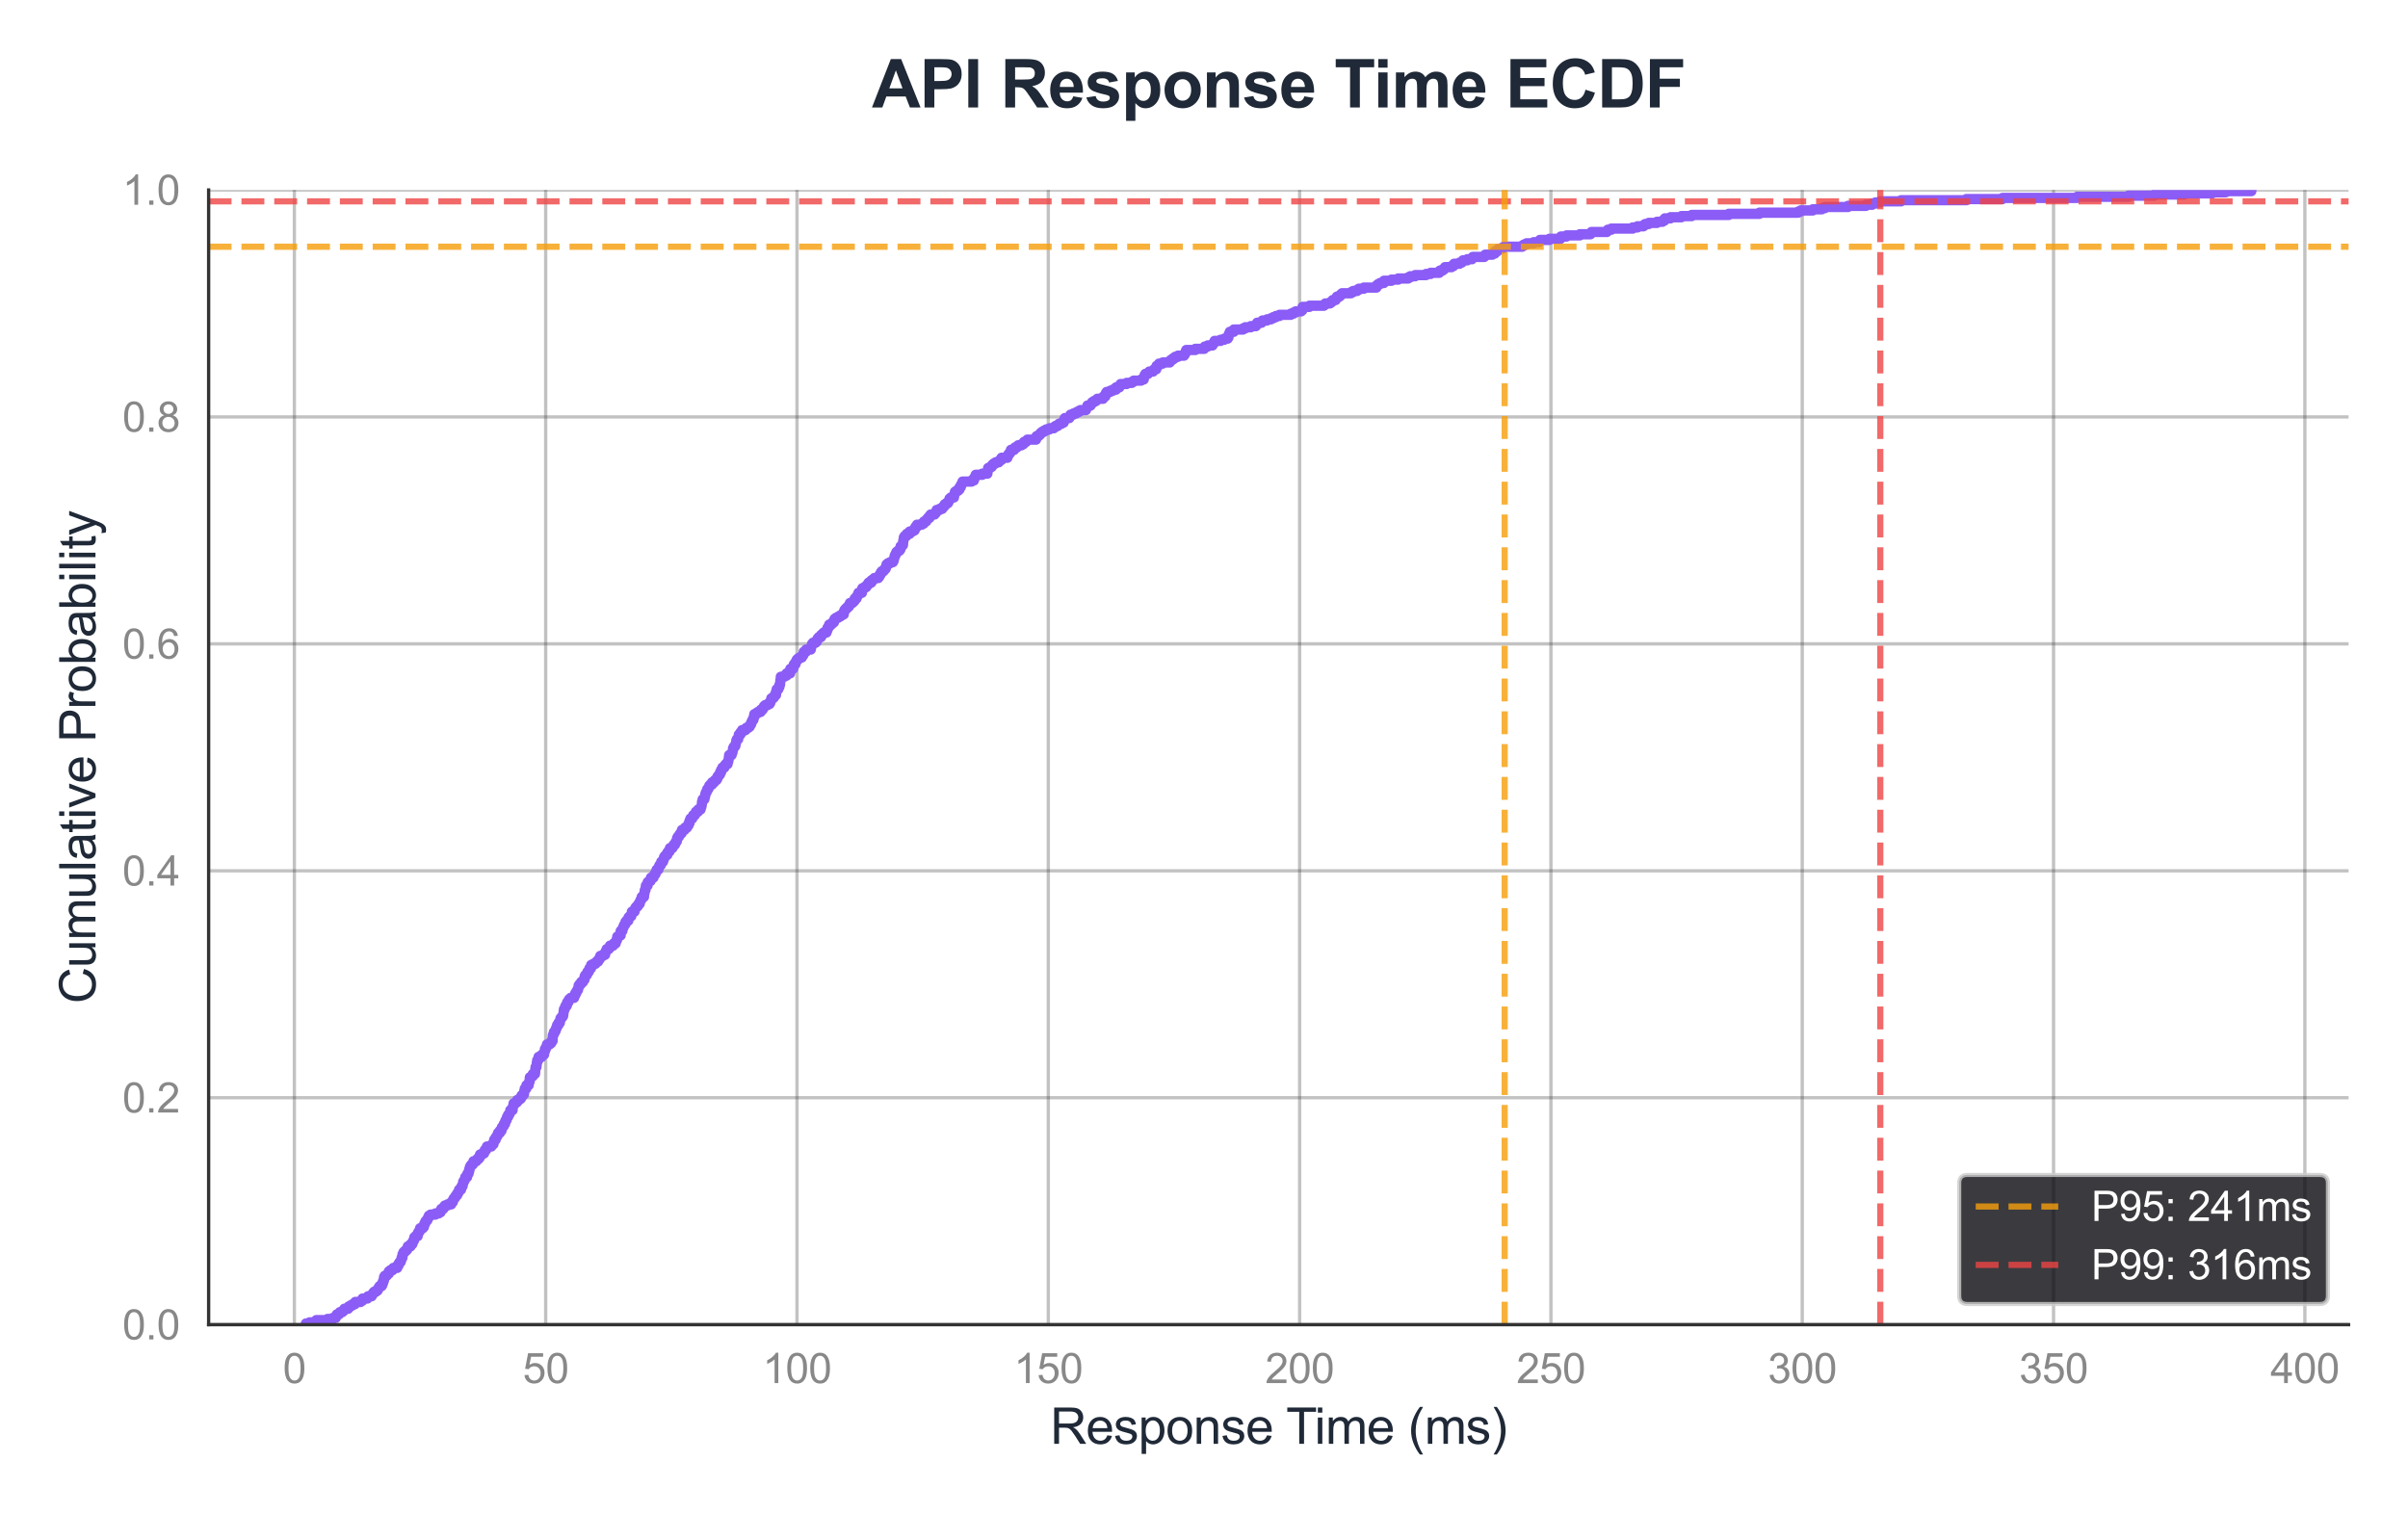 <?xml version="1.0" encoding="utf-8" standalone="no"?>
<!DOCTYPE svg PUBLIC "-//W3C//DTD SVG 1.1//EN"
  "http://www.w3.org/Graphics/SVG/1.1/DTD/svg11.dtd">
<svg xmlns:xlink="http://www.w3.org/1999/xlink" viewBox="0 0 583.555 366.854" xmlns="http://www.w3.org/2000/svg" version="1.1">
 <defs>
  <style type="text/css">*{stroke-linejoin: round; stroke-linecap: butt}</style>
 </defs>
 <g id="figure_1">
  <g id="patch_1">
   <path d="M 0 366.854 
L 583.555 366.854 
L 583.555 0 
L 0 0 
z
" style="fill: #ffffff"/>
  </g>
  <g id="axes_1">
   <g id="patch_2">
    <path d="M 50.561 321.048 
L 569.155 321.048 
L 569.155 46.047 
L 50.561 46.047 
z
" style="fill: #ffffff"/>
   </g>
   <g id="matplotlib.axis_1">
    <g id="xtick_1">
     <g id="line2d_1">
      <path d="M 71.337 321.048 
L 71.337 46.047 
" clip-path="url(#pbeb980ddac)" style="fill: none; stroke: #333333; stroke-opacity: 0.3; stroke-width: 0.8; stroke-linecap: round"/>
     </g>
     <g id="text_1">
      <!-- 0 -->
      <g style="fill: #888888" transform="translate(68.557 335.205) scale(0.1 -0.1)">
       <defs>
        <path id="ArialMT-30" d="M 266 2259 
Q 266 3072 433 3567 
Q 600 4063 929 4331 
Q 1259 4600 1759 4600 
Q 2128 4600 2406 4451 
Q 2684 4303 2865 4023 
Q 3047 3744 3150 3342 
Q 3253 2941 3253 2259 
Q 3253 1453 3087 958 
Q 2922 463 2592 192 
Q 2263 -78 1759 -78 
Q 1097 -78 719 397 
Q 266 969 266 2259 
z
M 844 2259 
Q 844 1131 1108 757 
Q 1372 384 1759 384 
Q 2147 384 2411 759 
Q 2675 1134 2675 2259 
Q 2675 3391 2411 3762 
Q 2147 4134 1753 4134 
Q 1366 4134 1134 3806 
Q 844 3388 844 2259 
z
" transform="scale(0.016)"/>
       </defs>
       <use xlink:href="#ArialMT-30"/>
      </g>
     </g>
    </g>
    <g id="xtick_2">
     <g id="line2d_2">
      <path d="M 132.24 321.048 
L 132.24 46.047 
" clip-path="url(#pbeb980ddac)" style="fill: none; stroke: #333333; stroke-opacity: 0.3; stroke-width: 0.8; stroke-linecap: round"/>
     </g>
     <g id="text_2">
      <!-- 50 -->
      <g style="fill: #888888" transform="translate(126.679 335.205) scale(0.1 -0.1)">
       <defs>
        <path id="ArialMT-35" d="M 266 1200 
L 856 1250 
Q 922 819 1161 601 
Q 1400 384 1738 384 
Q 2144 384 2425 690 
Q 2706 997 2706 1503 
Q 2706 1984 2436 2262 
Q 2166 2541 1728 2541 
Q 1456 2541 1237 2417 
Q 1019 2294 894 2097 
L 366 2166 
L 809 4519 
L 3088 4519 
L 3088 3981 
L 1259 3981 
L 1013 2750 
Q 1425 3038 1878 3038 
Q 2478 3038 2890 2622 
Q 3303 2206 3303 1553 
Q 3303 931 2941 478 
Q 2500 -78 1738 -78 
Q 1113 -78 717 272 
Q 322 622 266 1200 
z
" transform="scale(0.016)"/>
       </defs>
       <use xlink:href="#ArialMT-35"/>
       <use xlink:href="#ArialMT-30" transform="translate(55.615 0)"/>
      </g>
     </g>
    </g>
    <g id="xtick_3">
     <g id="line2d_3">
      <path d="M 193.143 321.048 
L 193.143 46.047 
" clip-path="url(#pbeb980ddac)" style="fill: none; stroke: #333333; stroke-opacity: 0.3; stroke-width: 0.8; stroke-linecap: round"/>
     </g>
     <g id="text_3">
      <!-- 100 -->
      <g style="fill: #888888" transform="translate(184.802 335.205) scale(0.1 -0.1)">
       <defs>
        <path id="ArialMT-31" d="M 2384 0 
L 1822 0 
L 1822 3584 
Q 1619 3391 1289 3197 
Q 959 3003 697 2906 
L 697 3450 
Q 1169 3672 1522 3987 
Q 1875 4303 2022 4600 
L 2384 4600 
L 2384 0 
z
" transform="scale(0.016)"/>
       </defs>
       <use xlink:href="#ArialMT-31"/>
       <use xlink:href="#ArialMT-30" transform="translate(55.615 0)"/>
       <use xlink:href="#ArialMT-30" transform="translate(111.23 0)"/>
      </g>
     </g>
    </g>
    <g id="xtick_4">
     <g id="line2d_4">
      <path d="M 254.046 321.048 
L 254.046 46.047 
" clip-path="url(#pbeb980ddac)" style="fill: none; stroke: #333333; stroke-opacity: 0.3; stroke-width: 0.8; stroke-linecap: round"/>
     </g>
     <g id="text_4">
      <!-- 150 -->
      <g style="fill: #888888" transform="translate(245.705 335.205) scale(0.1 -0.1)">
       <use xlink:href="#ArialMT-31"/>
       <use xlink:href="#ArialMT-35" transform="translate(55.615 0)"/>
       <use xlink:href="#ArialMT-30" transform="translate(111.23 0)"/>
      </g>
     </g>
    </g>
    <g id="xtick_5">
     <g id="line2d_5">
      <path d="M 314.949 321.048 
L 314.949 46.047 
" clip-path="url(#pbeb980ddac)" style="fill: none; stroke: #333333; stroke-opacity: 0.3; stroke-width: 0.8; stroke-linecap: round"/>
     </g>
     <g id="text_5">
      <!-- 200 -->
      <g style="fill: #888888" transform="translate(306.608 335.205) scale(0.1 -0.1)">
       <defs>
        <path id="ArialMT-32" d="M 3222 541 
L 3222 0 
L 194 0 
Q 188 203 259 391 
Q 375 700 629 1000 
Q 884 1300 1366 1694 
Q 2113 2306 2375 2664 
Q 2638 3022 2638 3341 
Q 2638 3675 2398 3904 
Q 2159 4134 1775 4134 
Q 1369 4134 1125 3890 
Q 881 3647 878 3216 
L 300 3275 
Q 359 3922 746 4261 
Q 1134 4600 1788 4600 
Q 2447 4600 2831 4234 
Q 3216 3869 3216 3328 
Q 3216 3053 3103 2787 
Q 2991 2522 2730 2228 
Q 2469 1934 1863 1422 
Q 1356 997 1212 845 
Q 1069 694 975 541 
L 3222 541 
z
" transform="scale(0.016)"/>
       </defs>
       <use xlink:href="#ArialMT-32"/>
       <use xlink:href="#ArialMT-30" transform="translate(55.615 0)"/>
       <use xlink:href="#ArialMT-30" transform="translate(111.23 0)"/>
      </g>
     </g>
    </g>
    <g id="xtick_6">
     <g id="line2d_6">
      <path d="M 375.852 321.048 
L 375.852 46.047 
" clip-path="url(#pbeb980ddac)" style="fill: none; stroke: #333333; stroke-opacity: 0.3; stroke-width: 0.8; stroke-linecap: round"/>
     </g>
     <g id="text_6">
      <!-- 250 -->
      <g style="fill: #888888" transform="translate(367.511 335.205) scale(0.1 -0.1)">
       <use xlink:href="#ArialMT-32"/>
       <use xlink:href="#ArialMT-35" transform="translate(55.615 0)"/>
       <use xlink:href="#ArialMT-30" transform="translate(111.23 0)"/>
      </g>
     </g>
    </g>
    <g id="xtick_7">
     <g id="line2d_7">
      <path d="M 436.755 321.048 
L 436.755 46.047 
" clip-path="url(#pbeb980ddac)" style="fill: none; stroke: #333333; stroke-opacity: 0.3; stroke-width: 0.8; stroke-linecap: round"/>
     </g>
     <g id="text_7">
      <!-- 300 -->
      <g style="fill: #888888" transform="translate(428.414 335.205) scale(0.1 -0.1)">
       <defs>
        <path id="ArialMT-33" d="M 269 1209 
L 831 1284 
Q 928 806 1161 595 
Q 1394 384 1728 384 
Q 2125 384 2398 659 
Q 2672 934 2672 1341 
Q 2672 1728 2419 1979 
Q 2166 2231 1775 2231 
Q 1616 2231 1378 2169 
L 1441 2663 
Q 1497 2656 1531 2656 
Q 1891 2656 2178 2843 
Q 2466 3031 2466 3422 
Q 2466 3731 2256 3934 
Q 2047 4138 1716 4138 
Q 1388 4138 1169 3931 
Q 950 3725 888 3313 
L 325 3413 
Q 428 3978 793 4289 
Q 1159 4600 1703 4600 
Q 2078 4600 2393 4439 
Q 2709 4278 2876 4000 
Q 3044 3722 3044 3409 
Q 3044 3113 2884 2869 
Q 2725 2625 2413 2481 
Q 2819 2388 3044 2092 
Q 3269 1797 3269 1353 
Q 3269 753 2831 336 
Q 2394 -81 1725 -81 
Q 1122 -81 723 278 
Q 325 638 269 1209 
z
" transform="scale(0.016)"/>
       </defs>
       <use xlink:href="#ArialMT-33"/>
       <use xlink:href="#ArialMT-30" transform="translate(55.615 0)"/>
       <use xlink:href="#ArialMT-30" transform="translate(111.23 0)"/>
      </g>
     </g>
    </g>
    <g id="xtick_8">
     <g id="line2d_8">
      <path d="M 497.659 321.048 
L 497.659 46.047 
" clip-path="url(#pbeb980ddac)" style="fill: none; stroke: #333333; stroke-opacity: 0.3; stroke-width: 0.8; stroke-linecap: round"/>
     </g>
     <g id="text_8">
      <!-- 350 -->
      <g style="fill: #888888" transform="translate(489.317 335.205) scale(0.1 -0.1)">
       <use xlink:href="#ArialMT-33"/>
       <use xlink:href="#ArialMT-35" transform="translate(55.615 0)"/>
       <use xlink:href="#ArialMT-30" transform="translate(111.23 0)"/>
      </g>
     </g>
    </g>
    <g id="xtick_9">
     <g id="line2d_9">
      <path d="M 558.562 321.048 
L 558.562 46.047 
" clip-path="url(#pbeb980ddac)" style="fill: none; stroke: #333333; stroke-opacity: 0.3; stroke-width: 0.8; stroke-linecap: round"/>
     </g>
     <g id="text_9">
      <!-- 400 -->
      <g style="fill: #888888" transform="translate(550.22 335.205) scale(0.1 -0.1)">
       <defs>
        <path id="ArialMT-34" d="M 2069 0 
L 2069 1097 
L 81 1097 
L 81 1613 
L 2172 4581 
L 2631 4581 
L 2631 1613 
L 3250 1613 
L 3250 1097 
L 2631 1097 
L 2631 0 
L 2069 0 
z
M 2069 1613 
L 2069 3678 
L 634 1613 
L 2069 1613 
z
" transform="scale(0.016)"/>
       </defs>
       <use xlink:href="#ArialMT-34"/>
       <use xlink:href="#ArialMT-30" transform="translate(55.615 0)"/>
       <use xlink:href="#ArialMT-30" transform="translate(111.23 0)"/>
      </g>
     </g>
    </g>
    <g id="text_10">
     <!-- Response Time (ms) -->
     <g style="fill: #1f2937" transform="translate(254.513 349.928) scale(0.12 -0.12)">
      <defs>
       <path id="ArialMT-52" d="M 503 0 
L 503 4581 
L 2534 4581 
Q 3147 4581 3465 4457 
Q 3784 4334 3975 4021 
Q 4166 3709 4166 3331 
Q 4166 2844 3850 2509 
Q 3534 2175 2875 2084 
Q 3116 1969 3241 1856 
Q 3506 1613 3744 1247 
L 4541 0 
L 3778 0 
L 3172 953 
Q 2906 1366 2734 1584 
Q 2563 1803 2427 1890 
Q 2291 1978 2150 2013 
Q 2047 2034 1813 2034 
L 1109 2034 
L 1109 0 
L 503 0 
z
M 1109 2559 
L 2413 2559 
Q 2828 2559 3062 2645 
Q 3297 2731 3419 2920 
Q 3541 3109 3541 3331 
Q 3541 3656 3305 3865 
Q 3069 4075 2559 4075 
L 1109 4075 
L 1109 2559 
z
" transform="scale(0.016)"/>
       <path id="ArialMT-65" d="M 2694 1069 
L 3275 997 
Q 3138 488 2766 206 
Q 2394 -75 1816 -75 
Q 1088 -75 661 373 
Q 234 822 234 1631 
Q 234 2469 665 2931 
Q 1097 3394 1784 3394 
Q 2450 3394 2872 2941 
Q 3294 2488 3294 1666 
Q 3294 1616 3291 1516 
L 816 1516 
Q 847 969 1125 678 
Q 1403 388 1819 388 
Q 2128 388 2347 550 
Q 2566 713 2694 1069 
z
M 847 1978 
L 2700 1978 
Q 2663 2397 2488 2606 
Q 2219 2931 1791 2931 
Q 1403 2931 1139 2672 
Q 875 2413 847 1978 
z
" transform="scale(0.016)"/>
       <path id="ArialMT-73" d="M 197 991 
L 753 1078 
Q 800 744 1014 566 
Q 1228 388 1613 388 
Q 2000 388 2187 545 
Q 2375 703 2375 916 
Q 2375 1106 2209 1216 
Q 2094 1291 1634 1406 
Q 1016 1563 777 1677 
Q 538 1791 414 1992 
Q 291 2194 291 2438 
Q 291 2659 392 2848 
Q 494 3038 669 3163 
Q 800 3259 1026 3326 
Q 1253 3394 1513 3394 
Q 1903 3394 2198 3281 
Q 2494 3169 2634 2976 
Q 2775 2784 2828 2463 
L 2278 2388 
Q 2241 2644 2061 2787 
Q 1881 2931 1553 2931 
Q 1166 2931 1000 2803 
Q 834 2675 834 2503 
Q 834 2394 903 2306 
Q 972 2216 1119 2156 
Q 1203 2125 1616 2013 
Q 2213 1853 2448 1751 
Q 2684 1650 2818 1456 
Q 2953 1263 2953 975 
Q 2953 694 2789 445 
Q 2625 197 2315 61 
Q 2006 -75 1616 -75 
Q 969 -75 630 194 
Q 291 463 197 991 
z
" transform="scale(0.016)"/>
       <path id="ArialMT-70" d="M 422 -1272 
L 422 3319 
L 934 3319 
L 934 2888 
Q 1116 3141 1344 3267 
Q 1572 3394 1897 3394 
Q 2322 3394 2647 3175 
Q 2972 2956 3137 2557 
Q 3303 2159 3303 1684 
Q 3303 1175 3120 767 
Q 2938 359 2589 142 
Q 2241 -75 1856 -75 
Q 1575 -75 1351 44 
Q 1128 163 984 344 
L 984 -1272 
L 422 -1272 
z
M 931 1641 
Q 931 1000 1190 694 
Q 1450 388 1819 388 
Q 2194 388 2461 705 
Q 2728 1022 2728 1688 
Q 2728 2322 2467 2637 
Q 2206 2953 1844 2953 
Q 1484 2953 1207 2617 
Q 931 2281 931 1641 
z
" transform="scale(0.016)"/>
       <path id="ArialMT-6f" d="M 213 1659 
Q 213 2581 725 3025 
Q 1153 3394 1769 3394 
Q 2453 3394 2887 2945 
Q 3322 2497 3322 1706 
Q 3322 1066 3130 698 
Q 2938 331 2570 128 
Q 2203 -75 1769 -75 
Q 1072 -75 642 372 
Q 213 819 213 1659 
z
M 791 1659 
Q 791 1022 1069 705 
Q 1347 388 1769 388 
Q 2188 388 2466 706 
Q 2744 1025 2744 1678 
Q 2744 2294 2464 2611 
Q 2184 2928 1769 2928 
Q 1347 2928 1069 2612 
Q 791 2297 791 1659 
z
" transform="scale(0.016)"/>
       <path id="ArialMT-6e" d="M 422 0 
L 422 3319 
L 928 3319 
L 928 2847 
Q 1294 3394 1984 3394 
Q 2284 3394 2536 3286 
Q 2788 3178 2913 3003 
Q 3038 2828 3088 2588 
Q 3119 2431 3119 2041 
L 3119 0 
L 2556 0 
L 2556 2019 
Q 2556 2363 2490 2533 
Q 2425 2703 2258 2804 
Q 2091 2906 1866 2906 
Q 1506 2906 1245 2678 
Q 984 2450 984 1813 
L 984 0 
L 422 0 
z
" transform="scale(0.016)"/>
       <path id="ArialMT-20" transform="scale(0.016)"/>
       <path id="ArialMT-54" d="M 1659 0 
L 1659 4041 
L 150 4041 
L 150 4581 
L 3781 4581 
L 3781 4041 
L 2266 4041 
L 2266 0 
L 1659 0 
z
" transform="scale(0.016)"/>
       <path id="ArialMT-69" d="M 425 3934 
L 425 4581 
L 988 4581 
L 988 3934 
L 425 3934 
z
M 425 0 
L 425 3319 
L 988 3319 
L 988 0 
L 425 0 
z
" transform="scale(0.016)"/>
       <path id="ArialMT-6d" d="M 422 0 
L 422 3319 
L 925 3319 
L 925 2853 
Q 1081 3097 1340 3245 
Q 1600 3394 1931 3394 
Q 2300 3394 2536 3241 
Q 2772 3088 2869 2813 
Q 3263 3394 3894 3394 
Q 4388 3394 4653 3120 
Q 4919 2847 4919 2278 
L 4919 0 
L 4359 0 
L 4359 2091 
Q 4359 2428 4304 2576 
Q 4250 2725 4106 2815 
Q 3963 2906 3769 2906 
Q 3419 2906 3187 2673 
Q 2956 2441 2956 1928 
L 2956 0 
L 2394 0 
L 2394 2156 
Q 2394 2531 2256 2718 
Q 2119 2906 1806 2906 
Q 1569 2906 1367 2781 
Q 1166 2656 1075 2415 
Q 984 2175 984 1722 
L 984 0 
L 422 0 
z
" transform="scale(0.016)"/>
       <path id="ArialMT-28" d="M 1497 -1347 
Q 1031 -759 709 28 
Q 388 816 388 1659 
Q 388 2403 628 3084 
Q 909 3875 1497 4659 
L 1900 4659 
Q 1522 4009 1400 3731 
Q 1209 3300 1100 2831 
Q 966 2247 966 1656 
Q 966 153 1900 -1347 
L 1497 -1347 
z
" transform="scale(0.016)"/>
       <path id="ArialMT-29" d="M 791 -1347 
L 388 -1347 
Q 1322 153 1322 1656 
Q 1322 2244 1188 2822 
Q 1081 3291 891 3722 
Q 769 4003 388 4659 
L 791 4659 
Q 1378 3875 1659 3084 
Q 1900 2403 1900 1659 
Q 1900 816 1576 28 
Q 1253 -759 791 -1347 
z
" transform="scale(0.016)"/>
      </defs>
      <use xlink:href="#ArialMT-52"/>
      <use xlink:href="#ArialMT-65" transform="translate(72.217 0)"/>
      <use xlink:href="#ArialMT-73" transform="translate(127.832 0)"/>
      <use xlink:href="#ArialMT-70" transform="translate(177.832 0)"/>
      <use xlink:href="#ArialMT-6f" transform="translate(233.447 0)"/>
      <use xlink:href="#ArialMT-6e" transform="translate(289.062 0)"/>
      <use xlink:href="#ArialMT-73" transform="translate(344.678 0)"/>
      <use xlink:href="#ArialMT-65" transform="translate(394.678 0)"/>
      <use xlink:href="#ArialMT-20" transform="translate(450.293 0)"/>
      <use xlink:href="#ArialMT-54" transform="translate(476.326 0)"/>
      <use xlink:href="#ArialMT-69" transform="translate(533.66 0)"/>
      <use xlink:href="#ArialMT-6d" transform="translate(555.877 0)"/>
      <use xlink:href="#ArialMT-65" transform="translate(639.178 0)"/>
      <use xlink:href="#ArialMT-20" transform="translate(694.793 0)"/>
      <use xlink:href="#ArialMT-28" transform="translate(722.576 0)"/>
      <use xlink:href="#ArialMT-6d" transform="translate(755.877 0)"/>
      <use xlink:href="#ArialMT-73" transform="translate(839.178 0)"/>
      <use xlink:href="#ArialMT-29" transform="translate(889.178 0)"/>
     </g>
    </g>
   </g>
   <g id="matplotlib.axis_2">
    <g id="ytick_1">
     <g id="line2d_10">
      <path d="M 50.561 321.048 
L 569.155 321.048 
" clip-path="url(#pbeb980ddac)" style="fill: none; stroke: #333333; stroke-opacity: 0.3; stroke-width: 0.8; stroke-linecap: round"/>
     </g>
     <g id="text_11">
      <!-- 0.0 -->
      <g style="fill: #888888" transform="translate(29.661 324.626) scale(0.1 -0.1)">
       <defs>
        <path id="ArialMT-2e" d="M 581 0 
L 581 641 
L 1222 641 
L 1222 0 
L 581 0 
z
" transform="scale(0.016)"/>
       </defs>
       <use xlink:href="#ArialMT-30"/>
       <use xlink:href="#ArialMT-2e" transform="translate(55.615 0)"/>
       <use xlink:href="#ArialMT-30" transform="translate(83.398 0)"/>
      </g>
     </g>
    </g>
    <g id="ytick_2">
     <g id="line2d_11">
      <path d="M 50.561 266.048 
L 569.155 266.048 
" clip-path="url(#pbeb980ddac)" style="fill: none; stroke: #333333; stroke-opacity: 0.3; stroke-width: 0.8; stroke-linecap: round"/>
     </g>
     <g id="text_12">
      <!-- 0.2 -->
      <g style="fill: #888888" transform="translate(29.661 269.626) scale(0.1 -0.1)">
       <use xlink:href="#ArialMT-30"/>
       <use xlink:href="#ArialMT-2e" transform="translate(55.615 0)"/>
       <use xlink:href="#ArialMT-32" transform="translate(83.398 0)"/>
      </g>
     </g>
    </g>
    <g id="ytick_3">
     <g id="line2d_12">
      <path d="M 50.561 211.048 
L 569.155 211.048 
" clip-path="url(#pbeb980ddac)" style="fill: none; stroke: #333333; stroke-opacity: 0.3; stroke-width: 0.8; stroke-linecap: round"/>
     </g>
     <g id="text_13">
      <!-- 0.4 -->
      <g style="fill: #888888" transform="translate(29.661 214.626) scale(0.1 -0.1)">
       <use xlink:href="#ArialMT-30"/>
       <use xlink:href="#ArialMT-2e" transform="translate(55.615 0)"/>
       <use xlink:href="#ArialMT-34" transform="translate(83.398 0)"/>
      </g>
     </g>
    </g>
    <g id="ytick_4">
     <g id="line2d_13">
      <path d="M 50.561 156.048 
L 569.155 156.048 
" clip-path="url(#pbeb980ddac)" style="fill: none; stroke: #333333; stroke-opacity: 0.3; stroke-width: 0.8; stroke-linecap: round"/>
     </g>
     <g id="text_14">
      <!-- 0.6 -->
      <g style="fill: #888888" transform="translate(29.661 159.626) scale(0.1 -0.1)">
       <defs>
        <path id="ArialMT-36" d="M 3184 3459 
L 2625 3416 
Q 2550 3747 2413 3897 
Q 2184 4138 1850 4138 
Q 1581 4138 1378 3988 
Q 1113 3794 959 3422 
Q 806 3050 800 2363 
Q 1003 2672 1297 2822 
Q 1591 2972 1913 2972 
Q 2475 2972 2870 2558 
Q 3266 2144 3266 1488 
Q 3266 1056 3080 686 
Q 2894 316 2569 119 
Q 2244 -78 1831 -78 
Q 1128 -78 684 439 
Q 241 956 241 2144 
Q 241 3472 731 4075 
Q 1159 4600 1884 4600 
Q 2425 4600 2770 4297 
Q 3116 3994 3184 3459 
z
M 888 1484 
Q 888 1194 1011 928 
Q 1134 663 1356 523 
Q 1578 384 1822 384 
Q 2178 384 2434 671 
Q 2691 959 2691 1453 
Q 2691 1928 2437 2201 
Q 2184 2475 1800 2475 
Q 1419 2475 1153 2201 
Q 888 1928 888 1484 
z
" transform="scale(0.016)"/>
       </defs>
       <use xlink:href="#ArialMT-30"/>
       <use xlink:href="#ArialMT-2e" transform="translate(55.615 0)"/>
       <use xlink:href="#ArialMT-36" transform="translate(83.398 0)"/>
      </g>
     </g>
    </g>
    <g id="ytick_5">
     <g id="line2d_14">
      <path d="M 50.561 101.047 
L 569.155 101.047 
" clip-path="url(#pbeb980ddac)" style="fill: none; stroke: #333333; stroke-opacity: 0.3; stroke-width: 0.8; stroke-linecap: round"/>
     </g>
     <g id="text_15">
      <!-- 0.8 -->
      <g style="fill: #888888" transform="translate(29.661 104.626) scale(0.1 -0.1)">
       <defs>
        <path id="ArialMT-38" d="M 1131 2484 
Q 781 2613 612 2850 
Q 444 3088 444 3419 
Q 444 3919 803 4259 
Q 1163 4600 1759 4600 
Q 2359 4600 2725 4251 
Q 3091 3903 3091 3403 
Q 3091 3084 2923 2848 
Q 2756 2613 2416 2484 
Q 2838 2347 3058 2040 
Q 3278 1734 3278 1309 
Q 3278 722 2862 322 
Q 2447 -78 1769 -78 
Q 1091 -78 675 323 
Q 259 725 259 1325 
Q 259 1772 486 2073 
Q 713 2375 1131 2484 
z
M 1019 3438 
Q 1019 3113 1228 2906 
Q 1438 2700 1772 2700 
Q 2097 2700 2305 2904 
Q 2513 3109 2513 3406 
Q 2513 3716 2298 3927 
Q 2084 4138 1766 4138 
Q 1444 4138 1231 3931 
Q 1019 3725 1019 3438 
z
M 838 1322 
Q 838 1081 952 856 
Q 1066 631 1291 507 
Q 1516 384 1775 384 
Q 2178 384 2440 643 
Q 2703 903 2703 1303 
Q 2703 1709 2433 1975 
Q 2163 2241 1756 2241 
Q 1359 2241 1098 1978 
Q 838 1716 838 1322 
z
" transform="scale(0.016)"/>
       </defs>
       <use xlink:href="#ArialMT-30"/>
       <use xlink:href="#ArialMT-2e" transform="translate(55.615 0)"/>
       <use xlink:href="#ArialMT-38" transform="translate(83.398 0)"/>
      </g>
     </g>
    </g>
    <g id="ytick_6">
     <g id="line2d_15">
      <path d="M 50.561 46.047 
L 569.155 46.047 
" clip-path="url(#pbeb980ddac)" style="fill: none; stroke: #333333; stroke-opacity: 0.3; stroke-width: 0.8; stroke-linecap: round"/>
     </g>
     <g id="text_16">
      <!-- 1.0 -->
      <g style="fill: #888888" transform="translate(29.661 49.626) scale(0.1 -0.1)">
       <use xlink:href="#ArialMT-31"/>
       <use xlink:href="#ArialMT-2e" transform="translate(55.615 0)"/>
       <use xlink:href="#ArialMT-30" transform="translate(83.398 0)"/>
      </g>
     </g>
    </g>
    <g id="text_17">
     <!-- Cumulative Probability -->
     <g style="fill: #1f2937" transform="translate(23.136 243.237) rotate(-90) scale(0.12 -0.12)">
      <defs>
       <path id="ArialMT-43" d="M 3763 1606 
L 4369 1453 
Q 4178 706 3683 314 
Q 3188 -78 2472 -78 
Q 1731 -78 1267 223 
Q 803 525 561 1097 
Q 319 1669 319 2325 
Q 319 3041 592 3573 
Q 866 4106 1370 4382 
Q 1875 4659 2481 4659 
Q 3169 4659 3637 4309 
Q 4106 3959 4291 3325 
L 3694 3184 
Q 3534 3684 3231 3912 
Q 2928 4141 2469 4141 
Q 1941 4141 1586 3887 
Q 1231 3634 1087 3207 
Q 944 2781 944 2328 
Q 944 1744 1114 1308 
Q 1284 872 1643 656 
Q 2003 441 2422 441 
Q 2931 441 3284 734 
Q 3638 1028 3763 1606 
z
" transform="scale(0.016)"/>
       <path id="ArialMT-75" d="M 2597 0 
L 2597 488 
Q 2209 -75 1544 -75 
Q 1250 -75 995 37 
Q 741 150 617 320 
Q 494 491 444 738 
Q 409 903 409 1263 
L 409 3319 
L 972 3319 
L 972 1478 
Q 972 1038 1006 884 
Q 1059 663 1231 536 
Q 1403 409 1656 409 
Q 1909 409 2131 539 
Q 2353 669 2445 892 
Q 2538 1116 2538 1541 
L 2538 3319 
L 3100 3319 
L 3100 0 
L 2597 0 
z
" transform="scale(0.016)"/>
       <path id="ArialMT-6c" d="M 409 0 
L 409 4581 
L 972 4581 
L 972 0 
L 409 0 
z
" transform="scale(0.016)"/>
       <path id="ArialMT-61" d="M 2588 409 
Q 2275 144 1986 34 
Q 1697 -75 1366 -75 
Q 819 -75 525 192 
Q 231 459 231 875 
Q 231 1119 342 1320 
Q 453 1522 633 1644 
Q 813 1766 1038 1828 
Q 1203 1872 1538 1913 
Q 2219 1994 2541 2106 
Q 2544 2222 2544 2253 
Q 2544 2597 2384 2738 
Q 2169 2928 1744 2928 
Q 1347 2928 1158 2789 
Q 969 2650 878 2297 
L 328 2372 
Q 403 2725 575 2942 
Q 747 3159 1072 3276 
Q 1397 3394 1825 3394 
Q 2250 3394 2515 3294 
Q 2781 3194 2906 3042 
Q 3031 2891 3081 2659 
Q 3109 2516 3109 2141 
L 3109 1391 
Q 3109 606 3145 398 
Q 3181 191 3288 0 
L 2700 0 
Q 2613 175 2588 409 
z
M 2541 1666 
Q 2234 1541 1622 1453 
Q 1275 1403 1131 1340 
Q 988 1278 909 1158 
Q 831 1038 831 891 
Q 831 666 1001 516 
Q 1172 366 1500 366 
Q 1825 366 2078 508 
Q 2331 650 2450 897 
Q 2541 1088 2541 1459 
L 2541 1666 
z
" transform="scale(0.016)"/>
       <path id="ArialMT-74" d="M 1650 503 
L 1731 6 
Q 1494 -44 1306 -44 
Q 1000 -44 831 53 
Q 663 150 594 308 
Q 525 466 525 972 
L 525 2881 
L 113 2881 
L 113 3319 
L 525 3319 
L 525 4141 
L 1084 4478 
L 1084 3319 
L 1650 3319 
L 1650 2881 
L 1084 2881 
L 1084 941 
Q 1084 700 1114 631 
Q 1144 563 1211 522 
Q 1278 481 1403 481 
Q 1497 481 1650 503 
z
" transform="scale(0.016)"/>
       <path id="ArialMT-76" d="M 1344 0 
L 81 3319 
L 675 3319 
L 1388 1331 
Q 1503 1009 1600 663 
Q 1675 925 1809 1294 
L 2547 3319 
L 3125 3319 
L 1869 0 
L 1344 0 
z
" transform="scale(0.016)"/>
       <path id="ArialMT-50" d="M 494 0 
L 494 4581 
L 2222 4581 
Q 2678 4581 2919 4538 
Q 3256 4481 3484 4323 
Q 3713 4166 3852 3881 
Q 3991 3597 3991 3256 
Q 3991 2672 3619 2267 
Q 3247 1863 2275 1863 
L 1100 1863 
L 1100 0 
L 494 0 
z
M 1100 2403 
L 2284 2403 
Q 2872 2403 3119 2622 
Q 3366 2841 3366 3238 
Q 3366 3525 3220 3729 
Q 3075 3934 2838 4000 
Q 2684 4041 2272 4041 
L 1100 4041 
L 1100 2403 
z
" transform="scale(0.016)"/>
       <path id="ArialMT-72" d="M 416 0 
L 416 3319 
L 922 3319 
L 922 2816 
Q 1116 3169 1280 3281 
Q 1444 3394 1641 3394 
Q 1925 3394 2219 3213 
L 2025 2691 
Q 1819 2813 1613 2813 
Q 1428 2813 1281 2702 
Q 1134 2591 1072 2394 
Q 978 2094 978 1738 
L 978 0 
L 416 0 
z
" transform="scale(0.016)"/>
       <path id="ArialMT-62" d="M 941 0 
L 419 0 
L 419 4581 
L 981 4581 
L 981 2947 
Q 1338 3394 1891 3394 
Q 2197 3394 2470 3270 
Q 2744 3147 2920 2923 
Q 3097 2700 3197 2384 
Q 3297 2069 3297 1709 
Q 3297 856 2875 390 
Q 2453 -75 1863 -75 
Q 1275 -75 941 416 
L 941 0 
z
M 934 1684 
Q 934 1088 1097 822 
Q 1363 388 1816 388 
Q 2184 388 2453 708 
Q 2722 1028 2722 1663 
Q 2722 2313 2464 2622 
Q 2206 2931 1841 2931 
Q 1472 2931 1203 2611 
Q 934 2291 934 1684 
z
" transform="scale(0.016)"/>
       <path id="ArialMT-79" d="M 397 -1278 
L 334 -750 
Q 519 -800 656 -800 
Q 844 -800 956 -737 
Q 1069 -675 1141 -563 
Q 1194 -478 1313 -144 
Q 1328 -97 1363 -6 
L 103 3319 
L 709 3319 
L 1400 1397 
Q 1534 1031 1641 628 
Q 1738 1016 1872 1384 
L 2581 3319 
L 3144 3319 
L 1881 -56 
Q 1678 -603 1566 -809 
Q 1416 -1088 1222 -1217 
Q 1028 -1347 759 -1347 
Q 597 -1347 397 -1278 
z
" transform="scale(0.016)"/>
      </defs>
      <use xlink:href="#ArialMT-43"/>
      <use xlink:href="#ArialMT-75" transform="translate(72.217 0)"/>
      <use xlink:href="#ArialMT-6d" transform="translate(127.832 0)"/>
      <use xlink:href="#ArialMT-75" transform="translate(211.133 0)"/>
      <use xlink:href="#ArialMT-6c" transform="translate(266.748 0)"/>
      <use xlink:href="#ArialMT-61" transform="translate(288.965 0)"/>
      <use xlink:href="#ArialMT-74" transform="translate(344.58 0)"/>
      <use xlink:href="#ArialMT-69" transform="translate(372.363 0)"/>
      <use xlink:href="#ArialMT-76" transform="translate(394.58 0)"/>
      <use xlink:href="#ArialMT-65" transform="translate(444.58 0)"/>
      <use xlink:href="#ArialMT-20" transform="translate(500.195 0)"/>
      <use xlink:href="#ArialMT-50" transform="translate(527.979 0)"/>
      <use xlink:href="#ArialMT-72" transform="translate(594.678 0)"/>
      <use xlink:href="#ArialMT-6f" transform="translate(627.979 0)"/>
      <use xlink:href="#ArialMT-62" transform="translate(683.594 0)"/>
      <use xlink:href="#ArialMT-61" transform="translate(739.209 0)"/>
      <use xlink:href="#ArialMT-62" transform="translate(794.824 0)"/>
      <use xlink:href="#ArialMT-69" transform="translate(850.439 0)"/>
      <use xlink:href="#ArialMT-6c" transform="translate(872.656 0)"/>
      <use xlink:href="#ArialMT-69" transform="translate(894.873 0)"/>
      <use xlink:href="#ArialMT-74" transform="translate(917.09 0)"/>
      <use xlink:href="#ArialMT-79" transform="translate(944.873 0)"/>
     </g>
    </g>
   </g>
   <g id="line2d_16">
    <path d="M 74.134 321.048 
L 74.134 320.772 
L 75.018 320.772 
L 75.018 320.498 
L 76.65 320.498 
L 76.654 319.947 
L 79.356 319.947 
L 79.356 319.673 
L 80.687 319.673 
L 80.687 319.397 
L 81.376 319.397 
L 81.376 319.123 
L 81.52 319.123 
L 81.621 318.572 
L 82.131 318.572 
L 82.131 318.298 
L 82.361 318.298 
L 82.361 318.022 
L 82.933 318.022 
L 82.933 317.748 
L 83.274 317.748 
L 83.274 317.473 
L 83.447 317.473 
L 83.447 317.197 
L 84.377 317.197 
L 84.487 316.647 
L 84.971 316.647 
L 84.971 316.373 
L 85.435 316.373 
L 85.435 316.098 
L 85.999 316.098 
L 86.1 315.548 
L 87.386 315.548 
L 87.386 315.272 
L 87.801 315.272 
L 87.85 314.723 
L 89.014 314.723 
L 89.014 314.447 
L 89.181 314.447 
L 89.181 314.173 
L 90.053 314.173 
L 90.053 313.897 
L 90.234 313.897 
L 90.234 313.623 
L 90.405 313.623 
L 90.405 313.348 
L 90.65 313.348 
L 90.65 313.072 
L 91.118 313.072 
L 91.118 312.798 
L 91.49 312.798 
L 91.49 312.522 
L 91.653 312.522 
L 91.653 312.248 
L 91.802 312.248 
L 91.802 311.973 
L 91.999 311.973 
L 91.999 311.697 
L 92.501 311.697 
L 92.501 311.423 
L 92.665 311.423 
L 92.672 310.873 
L 92.868 310.873 
L 92.886 310.322 
L 93.052 310.322 
L 93.073 309.498 
L 93.221 309.498 
L 93.221 309.223 
L 93.692 309.223 
L 93.692 308.947 
L 93.935 308.947 
L 93.935 308.673 
L 94.239 308.673 
L 94.249 308.123 
L 94.592 308.123 
L 94.592 307.848 
L 95.133 307.848 
L 95.133 307.572 
L 95.322 307.572 
L 95.322 307.298 
L 96.25 307.298 
L 96.253 306.748 
L 96.554 306.748 
L 96.629 306.197 
L 96.808 306.197 
L 96.808 305.923 
L 97.055 305.923 
L 97.055 305.647 
L 97.178 305.647 
L 97.272 305.098 
L 97.325 305.098 
L 97.325 304.822 
L 97.522 304.822 
L 97.549 303.998 
L 97.703 303.998 
L 97.808 303.447 
L 98.098 303.447 
L 98.098 303.173 
L 98.405 303.173 
L 98.405 302.897 
L 98.673 302.897 
L 98.742 302.348 
L 98.838 302.348 
L 98.838 302.072 
L 99.493 302.072 
L 99.532 301.522 
L 99.934 301.522 
L 100.028 300.973 
L 100.132 300.973 
L 100.132 300.697 
L 100.305 300.697 
L 100.41 299.873 
L 100.69 299.873 
L 100.69 299.598 
L 101.209 299.598 
L 101.284 298.772 
L 101.449 298.772 
L 101.449 298.498 
L 101.693 298.498 
L 101.788 297.947 
L 101.813 297.947 
L 101.813 297.673 
L 102.477 297.673 
L 102.477 297.397 
L 102.714 297.397 
L 102.813 296.848 
L 102.828 296.848 
L 102.828 296.572 
L 103.022 296.572 
L 103.09 296.022 
L 103.31 296.022 
L 103.31 295.748 
L 103.563 295.748 
L 103.563 295.473 
L 103.683 295.473 
L 103.683 295.197 
L 103.804 295.197 
L 103.804 294.923 
L 103.931 294.923 
L 103.931 294.647 
L 104.344 294.647 
L 104.344 294.373 
L 105.497 294.373 
L 105.497 294.098 
L 106.29 294.098 
L 106.29 293.822 
L 106.756 293.822 
L 106.756 293.548 
L 106.888 293.548 
L 106.938 292.998 
L 107.434 292.998 
L 107.434 292.723 
L 107.575 292.723 
L 107.575 292.447 
L 107.806 292.447 
L 107.806 292.173 
L 108.448 292.173 
L 108.448 291.897 
L 109.341 291.897 
L 109.362 291.348 
L 109.727 291.348 
L 109.778 290.798 
L 109.906 290.798 
L 109.906 290.522 
L 110.129 290.522 
L 110.129 290.248 
L 110.323 290.248 
L 110.323 289.973 
L 110.491 289.973 
L 110.491 289.697 
L 110.774 289.697 
L 110.862 289.147 
L 111.068 289.147 
L 111.068 288.873 
L 111.18 288.873 
L 111.264 288.322 
L 111.724 288.322 
L 111.733 287.772 
L 111.859 287.772 
L 111.859 287.498 
L 112.09 287.498 
L 112.135 286.947 
L 112.218 286.947 
L 112.249 286.397 
L 112.422 286.397 
L 112.422 286.123 
L 112.592 286.123 
L 112.7 285.572 
L 112.756 285.572 
L 112.756 285.298 
L 113.181 285.298 
L 113.266 284.473 
L 113.533 284.473 
L 113.576 283.923 
L 113.696 283.923 
L 113.713 283.373 
L 113.823 283.373 
L 113.876 282.822 
L 114.011 282.822 
L 114.011 282.548 
L 114.216 282.548 
L 114.216 282.272 
L 114.55 282.272 
L 114.55 281.998 
L 114.724 281.998 
L 114.743 281.447 
L 115.426 281.447 
L 115.426 281.173 
L 115.627 281.173 
L 115.627 280.897 
L 115.994 280.897 
L 115.994 280.623 
L 116.219 280.623 
L 116.23 280.072 
L 116.355 280.072 
L 116.355 279.798 
L 116.9 279.798 
L 116.9 279.522 
L 117.323 279.522 
L 117.377 278.973 
L 117.5 278.973 
L 117.5 278.697 
L 117.831 278.697 
L 117.831 278.423 
L 117.957 278.423 
L 118.001 277.873 
L 119.066 277.873 
L 119.066 277.598 
L 119.263 277.598 
L 119.263 277.322 
L 119.58 277.322 
L 119.612 276.772 
L 119.751 276.772 
L 119.759 276.223 
L 120.123 276.223 
L 120.124 275.673 
L 120.31 275.673 
L 120.31 275.397 
L 120.523 275.397 
L 120.618 274.848 
L 120.704 274.848 
L 120.704 274.572 
L 121.143 274.572 
L 121.144 274.022 
L 121.534 274.022 
L 121.63 273.197 
L 121.858 273.197 
L 121.858 272.923 
L 122.08 272.923 
L 122.124 272.373 
L 122.393 272.373 
L 122.411 271.822 
L 122.513 271.822 
L 122.513 271.548 
L 122.737 271.548 
L 122.791 270.998 
L 122.873 270.998 
L 122.873 270.723 
L 123.121 270.723 
L 123.146 270.173 
L 123.397 270.173 
L 123.397 269.897 
L 123.541 269.897 
L 123.651 269.348 
L 123.673 269.348 
L 123.673 269.072 
L 124.209 269.072 
L 124.262 268.248 
L 124.353 268.248 
L 124.464 267.423 
L 124.941 267.423 
L 124.941 267.147 
L 125.298 267.147 
L 125.347 266.598 
L 125.805 266.598 
L 125.805 266.322 
L 126.185 266.322 
L 126.185 266.048 
L 126.349 266.048 
L 126.399 265.498 
L 126.749 265.498 
L 126.749 265.223 
L 126.985 265.223 
L 127.047 264.397 
L 127.146 264.397 
L 127.167 263.848 
L 127.528 263.848 
L 127.581 263.022 
L 128.109 263.022 
L 128.213 262.197 
L 128.335 262.197 
L 128.408 261.098 
L 128.801 261.098 
L 128.801 260.822 
L 129.133 260.822 
L 129.148 260.272 
L 129.652 260.272 
L 129.759 258.897 
L 129.798 258.897 
L 129.798 258.623 
L 130 258.623 
L 130.099 257.522 
L 130.185 257.522 
L 130.187 256.973 
L 130.436 256.973 
L 130.522 256.147 
L 131.273 256.147 
L 131.332 255.597 
L 131.848 255.597 
L 131.953 254.773 
L 132.05 254.773 
L 132.065 254.222 
L 132.278 254.222 
L 132.374 253.673 
L 132.474 253.673 
L 132.562 253.123 
L 133.197 253.123 
L 133.197 252.847 
L 133.553 252.847 
L 133.632 252.298 
L 133.905 252.298 
L 133.976 250.923 
L 134.087 250.923 
L 134.087 250.648 
L 134.23 250.648 
L 134.255 250.097 
L 134.51 250.097 
L 134.51 249.822 
L 134.657 249.822 
L 134.73 249.273 
L 134.861 249.273 
L 134.934 248.722 
L 135.016 248.722 
L 135.016 248.447 
L 135.32 248.447 
L 135.341 247.898 
L 135.666 247.898 
L 135.774 247.072 
L 135.83 247.072 
L 135.83 246.798 
L 136.043 246.798 
L 136.043 246.523 
L 136.301 246.523 
L 136.301 246.248 
L 136.455 246.248 
L 136.562 245.423 
L 136.584 245.423 
L 136.669 244.597 
L 136.862 244.597 
L 136.935 244.048 
L 137.04 244.048 
L 137.04 243.773 
L 137.342 243.773 
L 137.434 242.947 
L 137.72 242.947 
L 137.791 242.398 
L 137.973 242.398 
L 137.973 242.123 
L 138.282 242.123 
L 138.282 241.847 
L 139.11 241.847 
L 139.157 241.298 
L 139.352 241.298 
L 139.394 240.748 
L 139.636 240.748 
L 139.728 240.197 
L 139.892 240.197 
L 139.892 239.923 
L 140.074 239.923 
L 140.128 239.373 
L 140.223 239.373 
L 140.241 238.822 
L 140.432 238.822 
L 140.432 238.548 
L 140.761 238.548 
L 140.839 237.998 
L 141.271 237.998 
L 141.271 237.722 
L 141.408 237.722 
L 141.408 237.447 
L 141.632 237.447 
L 141.689 236.623 
L 141.826 236.623 
L 141.826 236.347 
L 142.186 236.347 
L 142.186 236.072 
L 142.308 236.072 
L 142.369 235.523 
L 142.691 235.523 
L 142.765 234.972 
L 142.842 234.972 
L 142.842 234.697 
L 143.21 234.697 
L 143.259 233.873 
L 143.78 233.873 
L 143.78 233.597 
L 144.298 233.597 
L 144.298 233.322 
L 144.551 233.322 
L 144.551 233.048 
L 144.95 233.048 
L 145.051 232.498 
L 145.309 232.498 
L 145.309 232.222 
L 145.461 232.222 
L 145.476 231.673 
L 146.132 231.673 
L 146.132 231.398 
L 146.633 231.398 
L 146.743 230.847 
L 146.767 230.847 
L 146.767 230.572 
L 146.929 230.572 
L 147.024 230.023 
L 147.529 230.023 
L 147.529 229.748 
L 147.784 229.748 
L 147.823 229.197 
L 148.578 229.197 
L 148.578 228.923 
L 148.73 228.923 
L 148.73 228.648 
L 149.198 228.648 
L 149.306 228.097 
L 149.384 228.097 
L 149.384 227.822 
L 149.526 227.822 
L 149.595 226.998 
L 149.941 226.998 
L 149.941 226.722 
L 150.397 226.722 
L 150.426 225.623 
L 150.822 225.623 
L 150.869 225.072 
L 150.961 225.072 
L 150.961 224.798 
L 151.101 224.798 
L 151.198 224.248 
L 151.373 224.248 
L 151.373 223.972 
L 151.584 223.972 
L 151.592 223.423 
L 151.796 223.423 
L 151.796 223.148 
L 152.26 223.148 
L 152.335 222.322 
L 152.596 222.322 
L 152.596 222.048 
L 152.982 222.048 
L 153.067 221.498 
L 153.099 221.498 
L 153.134 220.947 
L 153.769 220.947 
L 153.816 220.398 
L 153.921 220.398 
L 153.921 220.123 
L 154.085 220.123 
L 154.085 219.847 
L 154.37 219.847 
L 154.37 219.572 
L 154.622 219.572 
L 154.622 219.298 
L 154.745 219.298 
L 154.745 219.023 
L 155.032 219.023 
L 155.095 218.472 
L 155.19 218.472 
L 155.19 218.197 
L 155.338 218.197 
L 155.338 217.923 
L 155.522 217.923 
L 155.524 217.373 
L 156.056 217.373 
L 156.105 216.548 
L 156.176 216.548 
L 156.267 215.722 
L 156.421 215.722 
L 156.531 214.623 
L 156.93 214.623 
L 156.968 213.798 
L 157.279 213.798 
L 157.279 213.523 
L 157.656 213.523 
L 157.76 212.697 
L 158.364 212.697 
L 158.456 212.148 
L 158.6 212.148 
L 158.6 211.873 
L 158.84 211.873 
L 158.933 211.322 
L 159.053 211.322 
L 159.13 210.773 
L 159.556 210.773 
L 159.632 210.222 
L 159.698 210.222 
L 159.698 209.947 
L 159.833 209.947 
L 159.833 209.673 
L 160.139 209.673 
L 160.139 209.398 
L 160.261 209.398 
L 160.261 208.847 
L 160.682 208.847 
L 160.779 208.298 
L 160.881 208.298 
L 160.919 207.748 
L 161.087 207.748 
L 161.087 207.472 
L 161.37 207.472 
L 161.37 207.197 
L 161.713 207.197 
L 161.717 206.648 
L 161.91 206.648 
L 161.91 206.373 
L 162.258 206.373 
L 162.355 205.548 
L 162.95 205.548 
L 162.95 205.273 
L 163.113 205.273 
L 163.113 204.998 
L 163.27 204.998 
L 163.27 204.722 
L 163.567 204.722 
L 163.668 204.173 
L 163.839 204.173 
L 163.839 203.898 
L 164.018 203.898 
L 164.1 203.072 
L 164.264 203.072 
L 164.264 202.798 
L 164.529 202.798 
L 164.529 202.523 
L 164.657 202.523 
L 164.657 202.248 
L 164.849 202.248 
L 164.849 201.972 
L 165.169 201.972 
L 165.264 201.148 
L 165.889 201.148 
L 165.995 200.597 
L 166.479 200.597 
L 166.479 200.322 
L 166.627 200.322 
L 166.627 200.048 
L 166.844 200.048 
L 166.9 199.498 
L 167.101 199.498 
L 167.102 198.947 
L 167.223 198.947 
L 167.316 198.398 
L 167.76 198.398 
L 167.76 198.123 
L 167.882 198.123 
L 167.993 197.572 
L 168.379 197.572 
L 168.379 197.298 
L 168.537 197.298 
L 168.633 196.748 
L 169.137 196.748 
L 169.198 196.197 
L 169.764 196.197 
L 169.844 195.648 
L 169.944 195.648 
L 170.051 195.097 
L 170.066 195.097 
L 170.139 194.273 
L 170.26 194.273 
L 170.289 193.722 
L 170.694 193.722 
L 170.772 193.173 
L 170.846 193.173 
L 170.952 192.347 
L 171.055 192.347 
L 171.055 192.072 
L 171.208 192.072 
L 171.208 191.798 
L 171.323 191.798 
L 171.394 191.248 
L 171.643 191.248 
L 171.643 190.972 
L 171.785 190.972 
L 171.882 190.423 
L 172.127 190.423 
L 172.127 190.148 
L 172.559 190.148 
L 172.577 189.597 
L 173.082 189.597 
L 173.082 189.322 
L 173.255 189.322 
L 173.255 189.048 
L 173.658 189.048 
L 173.658 188.773 
L 173.835 188.773 
L 173.868 188.222 
L 174.072 188.222 
L 174.072 187.947 
L 174.297 187.947 
L 174.297 187.673 
L 174.503 187.673 
L 174.524 187.123 
L 174.758 187.123 
L 174.782 186.572 
L 174.971 186.572 
L 175.074 186.023 
L 175.546 186.023 
L 175.64 185.472 
L 175.86 185.472 
L 175.86 185.197 
L 176.309 185.197 
L 176.326 184.648 
L 176.468 184.648 
L 176.537 184.097 
L 176.581 184.097 
L 176.67 183.273 
L 176.705 183.273 
L 176.705 182.998 
L 177.287 182.998 
L 177.362 182.447 
L 177.488 182.447 
L 177.57 181.898 
L 177.603 181.898 
L 177.652 181.347 
L 177.769 181.347 
L 177.769 181.072 
L 177.996 181.072 
L 177.996 180.798 
L 178.201 180.798 
L 178.271 180.248 
L 178.329 180.248 
L 178.43 179.697 
L 178.45 179.697 
L 178.45 179.423 
L 178.574 179.423 
L 178.574 179.148 
L 178.889 179.148 
L 178.936 178.597 
L 179.003 178.597 
L 179.048 178.048 
L 179.413 178.048 
L 179.45 177.498 
L 179.804 177.498 
L 179.841 176.947 
L 180.668 176.947 
L 180.668 176.673 
L 180.854 176.673 
L 180.854 176.398 
L 181.355 176.398 
L 181.355 176.123 
L 181.689 176.123 
L 181.689 175.847 
L 181.816 175.847 
L 181.816 175.572 
L 182.011 175.572 
L 182.091 175.023 
L 182.212 175.023 
L 182.212 174.748 
L 182.349 174.748 
L 182.349 174.472 
L 182.575 174.472 
L 182.597 173.923 
L 182.741 173.923 
L 182.796 173.097 
L 183.251 173.097 
L 183.251 172.822 
L 183.66 172.822 
L 183.66 172.548 
L 184.327 172.548 
L 184.397 171.998 
L 184.82 171.998 
L 184.82 171.722 
L 184.986 171.722 
L 184.986 171.447 
L 185.124 171.447 
L 185.124 171.173 
L 185.415 171.173 
L 185.415 170.898 
L 185.998 170.898 
L 185.998 170.623 
L 186.5 170.623 
L 186.5 170.347 
L 186.672 170.347 
L 186.749 169.798 
L 186.878 169.798 
L 186.921 169.248 
L 187.357 169.248 
L 187.357 168.972 
L 187.627 168.972 
L 187.627 168.697 
L 187.751 168.697 
L 187.751 168.423 
L 188.062 168.423 
L 188.08 167.597 
L 188.219 167.597 
L 188.233 167.048 
L 188.621 167.048 
L 188.703 166.498 
L 188.88 166.498 
L 188.906 165.947 
L 189.032 165.947 
L 189.121 164.847 
L 189.185 164.847 
L 189.227 164.023 
L 190.063 164.023 
L 190.063 163.748 
L 190.613 163.748 
L 190.623 163.197 
L 191.474 163.197 
L 191.532 162.097 
L 192.202 162.097 
L 192.22 161.548 
L 192.356 161.548 
L 192.394 160.998 
L 192.761 160.998 
L 192.798 160.447 
L 192.973 160.447 
L 193.08 159.898 
L 193.347 159.898 
L 193.347 159.623 
L 193.74 159.623 
L 193.74 159.347 
L 194.333 159.347 
L 194.333 159.072 
L 194.469 159.072 
L 194.469 158.798 
L 194.677 158.798 
L 194.782 157.972 
L 195.32 157.972 
L 195.351 157.423 
L 196.484 157.423 
L 196.595 156.597 
L 196.721 156.597 
L 196.785 156.048 
L 197.018 156.048 
L 197.018 155.773 
L 197.673 155.773 
L 197.673 155.498 
L 197.95 155.498 
L 198.029 154.947 
L 198.19 154.947 
L 198.19 154.673 
L 198.445 154.673 
L 198.445 154.398 
L 198.972 154.398 
L 199.018 153.847 
L 199.334 153.847 
L 199.334 153.572 
L 199.609 153.572 
L 199.609 153.298 
L 200.295 153.298 
L 200.389 152.748 
L 200.515 152.748 
L 200.523 152.197 
L 200.704 152.197 
L 200.704 151.923 
L 200.947 151.923 
L 200.948 151.373 
L 201.475 151.373 
L 201.475 151.097 
L 201.767 151.097 
L 201.767 150.822 
L 202.098 150.822 
L 202.154 150.273 
L 202.244 150.273 
L 202.244 149.998 
L 202.595 149.998 
L 202.595 149.722 
L 203.115 149.722 
L 203.115 149.447 
L 203.589 149.447 
L 203.589 149.173 
L 204.014 149.173 
L 204.014 148.898 
L 204.481 148.898 
L 204.553 148.072 
L 204.676 148.072 
L 204.676 147.798 
L 204.91 147.798 
L 204.91 147.523 
L 205.185 147.523 
L 205.185 147.248 
L 205.483 147.248 
L 205.483 146.972 
L 205.766 146.972 
L 205.857 146.423 
L 205.976 146.423 
L 205.976 146.148 
L 206.562 146.148 
L 206.562 145.873 
L 206.869 145.873 
L 206.869 145.597 
L 207.122 145.597 
L 207.143 145.048 
L 207.57 145.048 
L 207.623 144.498 
L 207.816 144.498 
L 207.816 144.222 
L 208.01 144.222 
L 208.04 143.673 
L 208.879 143.673 
L 208.977 142.572 
L 209.481 142.572 
L 209.481 142.298 
L 209.923 142.298 
L 209.923 142.023 
L 210.103 142.023 
L 210.103 141.748 
L 210.38 141.748 
L 210.38 141.472 
L 210.507 141.472 
L 210.507 141.197 
L 211.158 141.197 
L 211.181 140.648 
L 211.563 140.648 
L 211.563 140.373 
L 211.889 140.373 
L 211.889 140.097 
L 212.84 140.097 
L 212.84 139.822 
L 213.071 139.822 
L 213.156 139.273 
L 213.395 139.273 
L 213.473 138.722 
L 213.683 138.722 
L 213.683 138.447 
L 214.109 138.447 
L 214.109 138.173 
L 214.341 138.173 
L 214.341 137.898 
L 214.607 137.898 
L 214.607 137.623 
L 214.719 137.623 
L 214.782 137.072 
L 214.841 137.072 
L 214.841 136.798 
L 215.159 136.798 
L 215.159 136.523 
L 215.699 136.523 
L 215.699 136.248 
L 216.386 136.248 
L 216.386 135.972 
L 216.546 135.972 
L 216.64 135.423 
L 216.693 135.423 
L 216.78 134.873 
L 216.851 134.873 
L 216.851 134.597 
L 217.016 134.597 
L 217.119 134.048 
L 217.248 134.048 
L 217.248 133.773 
L 217.558 133.773 
L 217.558 133.498 
L 217.949 133.498 
L 217.949 133.222 
L 218.179 133.222 
L 218.251 132.398 
L 218.574 132.398 
L 218.574 132.123 
L 218.816 132.123 
L 218.901 131.023 
L 218.961 131.023 
L 219.052 130.197 
L 219.226 130.197 
L 219.226 129.923 
L 219.659 129.923 
L 219.75 129.373 
L 220.445 129.373 
L 220.456 128.822 
L 221.153 128.822 
L 221.153 128.548 
L 221.644 128.548 
L 221.644 128.273 
L 221.756 128.273 
L 221.832 127.722 
L 222.183 127.722 
L 222.221 127.172 
L 223.373 127.172 
L 223.373 126.897 
L 223.852 126.897 
L 223.949 126.347 
L 224.473 126.347 
L 224.473 126.073 
L 224.64 126.073 
L 224.64 125.797 
L 224.846 125.797 
L 224.846 125.522 
L 225.258 125.522 
L 225.311 124.972 
L 225.542 124.972 
L 225.542 124.698 
L 226.481 124.698 
L 226.481 124.422 
L 226.725 124.422 
L 226.725 124.147 
L 226.921 124.147 
L 226.981 123.597 
L 227.696 123.597 
L 227.696 123.323 
L 228.334 123.323 
L 228.334 123.047 
L 228.533 123.047 
L 228.533 122.772 
L 228.816 122.772 
L 228.816 122.498 
L 228.931 122.498 
L 228.931 122.222 
L 229.32 122.222 
L 229.32 121.948 
L 229.721 121.948 
L 229.721 121.672 
L 229.881 121.672 
L 229.881 121.397 
L 230.002 121.397 
L 230.112 120.847 
L 230.411 120.847 
L 230.411 120.573 
L 231.166 120.573 
L 231.272 119.748 
L 231.373 119.748 
L 231.421 119.198 
L 231.786 119.198 
L 231.786 118.922 
L 232.227 118.922 
L 232.227 118.647 
L 232.51 118.647 
L 232.522 118.097 
L 232.821 118.097 
L 232.867 117.547 
L 233.027 117.547 
L 233.027 117.272 
L 233.155 117.272 
L 233.255 116.722 
L 235.439 116.722 
L 235.439 116.448 
L 236.013 116.448 
L 236.019 115.897 
L 236.2 115.897 
L 236.2 115.623 
L 236.407 115.623 
L 236.45 115.073 
L 238.031 115.073 
L 238.031 114.797 
L 239.278 114.797 
L 239.345 113.972 
L 239.416 113.972 
L 239.465 113.422 
L 239.966 113.422 
L 239.966 113.147 
L 240.357 113.147 
L 240.357 112.873 
L 240.513 112.873 
L 240.513 112.597 
L 240.814 112.597 
L 240.814 112.323 
L 241.267 112.323 
L 241.267 112.047 
L 242.03 112.047 
L 242.03 111.772 
L 242.279 111.772 
L 242.279 111.498 
L 242.679 111.498 
L 242.717 110.948 
L 244.123 110.948 
L 244.184 110.397 
L 244.342 110.397 
L 244.342 110.123 
L 244.572 110.123 
L 244.572 109.847 
L 244.752 109.847 
L 244.752 109.573 
L 244.97 109.573 
L 244.995 109.022 
L 245.775 109.022 
L 245.775 108.748 
L 245.928 108.748 
L 245.928 108.472 
L 246.41 108.472 
L 246.41 108.198 
L 246.742 108.198 
L 246.742 107.922 
L 247.557 107.922 
L 247.557 107.647 
L 248.009 107.647 
L 248.009 107.373 
L 248.156 107.373 
L 248.156 107.097 
L 248.677 107.097 
L 248.677 106.823 
L 248.974 106.823 
L 248.974 106.547 
L 251.067 106.547 
L 251.067 106.272 
L 251.181 106.272 
L 251.182 105.722 
L 251.671 105.722 
L 251.671 105.448 
L 251.985 105.448 
L 251.985 105.172 
L 252.223 105.172 
L 252.223 104.897 
L 252.555 104.897 
L 252.555 104.623 
L 253.017 104.623 
L 253.017 104.347 
L 253.541 104.347 
L 253.541 104.073 
L 254.32 104.073 
L 254.32 103.797 
L 255.368 103.797 
L 255.368 103.522 
L 255.739 103.522 
L 255.739 103.248 
L 256.311 103.248 
L 256.311 102.972 
L 256.642 102.972 
L 256.642 102.698 
L 257.263 102.698 
L 257.263 102.422 
L 257.771 102.422 
L 257.771 102.147 
L 257.895 102.147 
L 257.916 101.597 
L 258.053 101.597 
L 258.053 101.323 
L 259.139 101.323 
L 259.139 101.047 
L 259.313 101.047 
L 259.424 100.498 
L 260.087 100.498 
L 260.087 100.222 
L 260.749 100.222 
L 260.749 99.948 
L 261.275 99.948 
L 261.275 99.672 
L 261.793 99.672 
L 261.793 99.397 
L 263.168 99.397 
L 263.168 99.123 
L 263.279 99.123 
L 263.279 98.847 
L 263.464 98.847 
L 263.518 98.297 
L 264.28 98.297 
L 264.28 98.022 
L 264.466 98.022 
L 264.466 97.748 
L 264.667 97.748 
L 264.667 97.472 
L 265.083 97.472 
L 265.083 97.198 
L 265.615 97.198 
L 265.615 96.922 
L 265.931 96.922 
L 265.931 96.647 
L 267.302 96.647 
L 267.394 96.097 
L 267.844 96.097 
L 267.844 95.823 
L 267.984 95.823 
L 268.004 95.272 
L 268.174 95.272 
L 268.174 94.998 
L 268.992 94.998 
L 268.992 94.722 
L 269.638 94.722 
L 269.638 94.448 
L 270.435 94.448 
L 270.445 93.897 
L 271.255 93.897 
L 271.255 93.623 
L 271.369 93.623 
L 271.369 93.347 
L 271.571 93.347 
L 271.571 93.073 
L 273.024 93.073 
L 273.024 92.797 
L 274.3 92.797 
L 274.3 92.522 
L 274.74 92.522 
L 274.74 92.248 
L 276.526 92.248 
L 276.526 91.972 
L 277.167 91.972 
L 277.268 91.422 
L 277.309 91.422 
L 277.399 90.873 
L 277.584 90.873 
L 277.584 90.597 
L 278.225 90.597 
L 278.225 90.323 
L 278.524 90.323 
L 278.524 90.047 
L 279.435 90.047 
L 279.435 89.772 
L 279.678 89.772 
L 279.678 89.498 
L 280.204 89.498 
L 280.287 88.672 
L 280.71 88.672 
L 280.71 88.397 
L 280.876 88.397 
L 280.876 88.123 
L 281.776 88.123 
L 281.776 87.847 
L 283.468 87.847 
L 283.468 87.573 
L 283.644 87.573 
L 283.644 87.297 
L 284.03 87.297 
L 284.03 87.022 
L 284.408 87.022 
L 284.408 86.748 
L 284.791 86.748 
L 284.791 86.472 
L 285.468 86.472 
L 285.468 86.198 
L 286.937 86.198 
L 286.937 85.922 
L 287.139 85.922 
L 287.139 85.647 
L 287.283 85.647 
L 287.35 85.097 
L 287.48 85.097 
L 287.48 84.823 
L 289.682 84.823 
L 289.682 84.547 
L 291.819 84.547 
L 291.819 84.272 
L 291.942 84.272 
L 291.942 83.998 
L 292.671 83.998 
L 292.671 83.722 
L 293.841 83.722 
L 293.841 83.448 
L 294.003 83.448 
L 294.003 83.172 
L 294.202 83.172 
L 294.202 82.897 
L 294.342 82.897 
L 294.342 82.623 
L 295.786 82.623 
L 295.786 82.347 
L 296.683 82.347 
L 296.683 82.073 
L 297.522 82.073 
L 297.522 81.797 
L 297.7 81.797 
L 297.788 80.972 
L 297.967 80.972 
L 298.028 80.422 
L 298.983 80.422 
L 298.991 79.873 
L 301.217 79.873 
L 301.217 79.597 
L 301.768 79.597 
L 301.768 79.323 
L 303.098 79.323 
L 303.098 79.047 
L 304.349 79.047 
L 304.349 78.772 
L 304.585 78.772 
L 304.649 78.222 
L 305.719 78.222 
L 305.719 77.948 
L 305.947 77.948 
L 305.947 77.672 
L 307.05 77.672 
L 307.05 77.397 
L 307.992 77.397 
L 307.992 77.123 
L 308.591 77.123 
L 308.591 76.847 
L 309.235 76.847 
L 309.235 76.573 
L 310.085 76.573 
L 310.085 76.297 
L 312.781 76.297 
L 312.781 76.022 
L 313.447 76.022 
L 313.447 75.748 
L 313.972 75.748 
L 313.972 75.472 
L 315.301 75.472 
L 315.301 75.198 
L 315.611 75.198 
L 315.68 74.373 
L 317.315 74.373 
L 317.315 74.097 
L 320.838 74.097 
L 320.838 73.823 
L 321.177 73.823 
L 321.177 73.547 
L 322.312 73.547 
L 322.312 73.272 
L 322.705 73.272 
L 322.705 72.998 
L 322.958 72.998 
L 322.958 72.722 
L 323.682 72.722 
L 323.682 72.448 
L 323.858 72.448 
L 323.858 72.172 
L 323.978 72.172 
L 323.978 71.897 
L 324.612 71.897 
L 324.612 71.623 
L 324.911 71.623 
L 324.911 71.347 
L 325.217 71.347 
L 325.217 71.073 
L 327.408 71.073 
L 327.408 70.797 
L 327.91 70.797 
L 327.91 70.522 
L 328.867 70.522 
L 328.867 70.248 
L 329.288 70.248 
L 329.288 69.972 
L 330.502 69.972 
L 330.502 69.698 
L 333.565 69.698 
L 333.609 69.147 
L 333.934 69.147 
L 333.934 68.873 
L 334.41 68.873 
L 334.41 68.597 
L 335.362 68.597 
L 335.384 68.047 
L 337.19 68.047 
L 337.19 67.772 
L 338.82 67.772 
L 338.82 67.498 
L 341.25 67.498 
L 341.25 67.222 
L 341.757 67.222 
L 341.757 66.948 
L 342.959 66.948 
L 342.959 66.672 
L 345.593 66.672 
L 345.593 66.397 
L 346.685 66.397 
L 346.685 66.123 
L 348.777 66.123 
L 348.777 65.847 
L 348.951 65.847 
L 348.951 65.573 
L 349.607 65.573 
L 349.607 65.297 
L 349.981 65.297 
L 349.981 65.022 
L 350.169 65.022 
L 350.169 64.748 
L 351.77 64.748 
L 351.77 64.472 
L 352.255 64.472 
L 352.255 64.198 
L 352.391 64.198 
L 352.391 63.922 
L 353.705 63.922 
L 353.705 63.648 
L 354.245 63.648 
L 354.245 63.373 
L 354.519 63.373 
L 354.519 63.097 
L 355.58 63.097 
L 355.58 62.822 
L 356.702 62.822 
L 356.702 62.547 
L 356.908 62.547 
L 356.908 62.273 
L 359.702 62.273 
L 359.702 61.998 
L 359.928 61.998 
L 359.928 61.722 
L 361.662 61.722 
L 361.662 61.447 
L 362.252 61.447 
L 362.287 60.898 
L 362.889 60.898 
L 362.889 60.623 
L 363.051 60.623 
L 363.051 60.347 
L 363.956 60.347 
L 363.956 60.072 
L 364.418 60.072 
L 364.418 59.797 
L 368.887 59.797 
L 368.887 59.523 
L 369.316 59.523 
L 369.316 59.248 
L 369.94 59.248 
L 369.94 58.972 
L 371.671 58.972 
L 371.671 58.697 
L 372.955 58.697 
L 372.955 58.422 
L 373.183 58.422 
L 373.183 58.148 
L 375.491 58.148 
L 375.491 57.873 
L 378.171 57.873 
L 378.266 57.322 
L 379.652 57.322 
L 379.652 57.047 
L 382.859 57.047 
L 382.859 56.773 
L 385.433 56.773 
L 385.433 56.498 
L 385.675 56.498 
L 385.675 56.222 
L 389.416 56.222 
L 389.416 55.947 
L 389.638 55.947 
L 389.638 55.672 
L 390.492 55.672 
L 390.492 55.398 
L 395.67 55.398 
L 395.67 55.123 
L 396.818 55.123 
L 396.818 54.847 
L 398.278 54.847 
L 398.278 54.572 
L 398.663 54.572 
L 398.663 54.297 
L 399.546 54.297 
L 399.546 54.023 
L 401.558 54.023 
L 401.558 53.748 
L 402.859 53.748 
L 402.859 53.472 
L 403.356 53.472 
L 403.464 52.922 
L 404.816 52.922 
L 404.816 52.648 
L 407.481 52.648 
L 407.481 52.373 
L 409.959 52.373 
L 409.959 52.097 
L 418.936 52.097 
L 418.936 51.822 
L 426.378 51.822 
L 426.378 51.547 
L 435.772 51.547 
L 435.772 51.273 
L 436.372 51.273 
L 436.372 50.998 
L 439.333 50.998 
L 439.333 50.722 
L 441.495 50.722 
L 441.495 50.447 
L 442.243 50.447 
L 442.243 50.172 
L 447.823 50.172 
L 447.823 49.898 
L 452.172 49.898 
L 452.172 49.623 
L 453.699 49.623 
L 453.699 49.347 
L 454.485 49.347 
L 454.485 49.072 
L 455.619 49.072 
L 455.619 48.797 
L 460.712 48.797 
L 460.712 48.523 
L 476.506 48.523 
L 476.506 48.248 
L 485.267 48.248 
L 485.267 47.972 
L 503.336 47.972 
L 503.336 47.697 
L 515.807 47.697 
L 515.807 47.422 
L 522.099 47.422 
L 522.099 47.148 
L 529.346 47.148 
L 529.346 46.873 
L 536.091 46.873 
L 536.091 46.597 
L 539.386 46.597 
L 539.386 46.322 
L 545.583 46.322 
L 545.583 46.047 
L 545.583 46.047 
" clip-path="url(#pbeb980ddac)" style="fill: none; stroke: #8b5cf6; stroke-width: 2.5; stroke-linecap: round"/>
   </g>
   <g id="line2d_17">
    <path d="M 50.561 59.797 
L 569.155 59.797 
" clip-path="url(#pbeb980ddac)" style="fill: none; stroke-dasharray: 5.55,2.4; stroke-dashoffset: 0; stroke: #f59e0b; stroke-opacity: 0.8; stroke-width: 1.5"/>
   </g>
   <g id="line2d_18">
    <path d="M 50.561 48.797 
L 569.155 48.797 
" clip-path="url(#pbeb980ddac)" style="fill: none; stroke-dasharray: 5.55,2.4; stroke-dashoffset: 0; stroke: #ef4444; stroke-opacity: 0.8; stroke-width: 1.5"/>
   </g>
   <g id="line2d_19">
    <path d="M 364.641 321.048 
L 364.641 46.047 
" clip-path="url(#pbeb980ddac)" style="fill: none; stroke-dasharray: 5.55,2.4; stroke-dashoffset: 0; stroke: #f59e0b; stroke-opacity: 0.8; stroke-width: 1.5"/>
   </g>
   <g id="line2d_20">
    <path d="M 455.67 321.048 
L 455.67 46.047 
" clip-path="url(#pbeb980ddac)" style="fill: none; stroke-dasharray: 5.55,2.4; stroke-dashoffset: 0; stroke: #ef4444; stroke-opacity: 0.8; stroke-width: 1.5"/>
   </g>
   <g id="patch_3">
    <path d="M 50.561 321.048 
L 50.561 46.047 
" style="fill: none; stroke: #333333; stroke-width: 0.8; stroke-linejoin: miter; stroke-linecap: square"/>
   </g>
   <g id="patch_4">
    <path d="M 50.561 321.048 
L 569.155 321.048 
" style="fill: none; stroke: #333333; stroke-width: 0.8; stroke-linejoin: miter; stroke-linecap: square"/>
   </g>
   <g id="text_18">
    <!-- API Response Time ECDF -->
    <g style="fill: #1f2937" transform="translate(211.314 26.047) scale(0.16 -0.16)">
     <defs>
      <path id="Arial-BoldMT-41" d="M 4597 0 
L 3591 0 
L 3191 1041 
L 1359 1041 
L 981 0 
L 0 0 
L 1784 4581 
L 2763 4581 
L 4597 0 
z
M 2894 1813 
L 2263 3513 
L 1644 1813 
L 2894 1813 
z
" transform="scale(0.016)"/>
      <path id="Arial-BoldMT-50" d="M 466 0 
L 466 4581 
L 1950 4581 
Q 2794 4581 3050 4513 
Q 3444 4409 3709 4064 
Q 3975 3719 3975 3172 
Q 3975 2750 3822 2462 
Q 3669 2175 3433 2011 
Q 3197 1847 2953 1794 
Q 2622 1728 1994 1728 
L 1391 1728 
L 1391 0 
L 466 0 
z
M 1391 3806 
L 1391 2506 
L 1897 2506 
Q 2444 2506 2628 2578 
Q 2813 2650 2917 2803 
Q 3022 2956 3022 3159 
Q 3022 3409 2875 3571 
Q 2728 3734 2503 3775 
Q 2338 3806 1838 3806 
L 1391 3806 
z
" transform="scale(0.016)"/>
      <path id="Arial-BoldMT-49" d="M 438 0 
L 438 4581 
L 1363 4581 
L 1363 0 
L 438 0 
z
" transform="scale(0.016)"/>
      <path id="Arial-BoldMT-20" transform="scale(0.016)"/>
      <path id="Arial-BoldMT-52" d="M 469 0 
L 469 4581 
L 2416 4581 
Q 3150 4581 3483 4457 
Q 3816 4334 4016 4018 
Q 4216 3703 4216 3297 
Q 4216 2781 3912 2445 
Q 3609 2109 3006 2022 
Q 3306 1847 3501 1637 
Q 3697 1428 4028 894 
L 4588 0 
L 3481 0 
L 2813 997 
Q 2456 1531 2325 1670 
Q 2194 1809 2047 1861 
Q 1900 1913 1581 1913 
L 1394 1913 
L 1394 0 
L 469 0 
z
M 1394 2644 
L 2078 2644 
Q 2744 2644 2909 2700 
Q 3075 2756 3169 2893 
Q 3263 3031 3263 3238 
Q 3263 3469 3139 3611 
Q 3016 3753 2791 3791 
Q 2678 3806 2116 3806 
L 1394 3806 
L 1394 2644 
z
" transform="scale(0.016)"/>
      <path id="Arial-BoldMT-65" d="M 2381 1056 
L 3256 909 
Q 3088 428 2723 176 
Q 2359 -75 1813 -75 
Q 947 -75 531 491 
Q 203 944 203 1634 
Q 203 2459 634 2926 
Q 1066 3394 1725 3394 
Q 2466 3394 2894 2905 
Q 3322 2416 3303 1406 
L 1103 1406 
Q 1113 1016 1316 798 
Q 1519 581 1822 581 
Q 2028 581 2168 693 
Q 2309 806 2381 1056 
z
M 2431 1944 
Q 2422 2325 2234 2523 
Q 2047 2722 1778 2722 
Q 1491 2722 1303 2513 
Q 1116 2303 1119 1944 
L 2431 1944 
z
" transform="scale(0.016)"/>
      <path id="Arial-BoldMT-73" d="M 150 947 
L 1031 1081 
Q 1088 825 1259 692 
Q 1431 559 1741 559 
Q 2081 559 2253 684 
Q 2369 772 2369 919 
Q 2369 1019 2306 1084 
Q 2241 1147 2013 1200 
Q 950 1434 666 1628 
Q 272 1897 272 2375 
Q 272 2806 612 3100 
Q 953 3394 1669 3394 
Q 2350 3394 2681 3172 
Q 3013 2950 3138 2516 
L 2309 2363 
Q 2256 2556 2107 2659 
Q 1959 2763 1684 2763 
Q 1338 2763 1188 2666 
Q 1088 2597 1088 2488 
Q 1088 2394 1175 2328 
Q 1294 2241 1995 2081 
Q 2697 1922 2975 1691 
Q 3250 1456 3250 1038 
Q 3250 581 2869 253 
Q 2488 -75 1741 -75 
Q 1063 -75 667 200 
Q 272 475 150 947 
z
" transform="scale(0.016)"/>
      <path id="Arial-BoldMT-70" d="M 434 3319 
L 1253 3319 
L 1253 2831 
Q 1413 3081 1684 3237 
Q 1956 3394 2288 3394 
Q 2866 3394 3269 2941 
Q 3672 2488 3672 1678 
Q 3672 847 3265 386 
Q 2859 -75 2281 -75 
Q 2006 -75 1782 34 
Q 1559 144 1313 409 
L 1313 -1263 
L 434 -1263 
L 434 3319 
z
M 1303 1716 
Q 1303 1156 1525 889 
Q 1747 622 2066 622 
Q 2372 622 2575 867 
Q 2778 1113 2778 1672 
Q 2778 2194 2568 2447 
Q 2359 2700 2050 2700 
Q 1728 2700 1515 2451 
Q 1303 2203 1303 1716 
z
" transform="scale(0.016)"/>
      <path id="Arial-BoldMT-6f" d="M 256 1706 
Q 256 2144 472 2553 
Q 688 2963 1083 3178 
Q 1478 3394 1966 3394 
Q 2719 3394 3200 2905 
Q 3681 2416 3681 1669 
Q 3681 916 3195 420 
Q 2709 -75 1972 -75 
Q 1516 -75 1102 131 
Q 688 338 472 736 
Q 256 1134 256 1706 
z
M 1156 1659 
Q 1156 1166 1390 903 
Q 1625 641 1969 641 
Q 2313 641 2545 903 
Q 2778 1166 2778 1666 
Q 2778 2153 2545 2415 
Q 2313 2678 1969 2678 
Q 1625 2678 1390 2415 
Q 1156 2153 1156 1659 
z
" transform="scale(0.016)"/>
      <path id="Arial-BoldMT-6e" d="M 3478 0 
L 2600 0 
L 2600 1694 
Q 2600 2231 2544 2389 
Q 2488 2547 2361 2634 
Q 2234 2722 2056 2722 
Q 1828 2722 1647 2597 
Q 1466 2472 1398 2265 
Q 1331 2059 1331 1503 
L 1331 0 
L 453 0 
L 453 3319 
L 1269 3319 
L 1269 2831 
Q 1703 3394 2363 3394 
Q 2653 3394 2893 3289 
Q 3134 3184 3257 3021 
Q 3381 2859 3429 2653 
Q 3478 2447 3478 2063 
L 3478 0 
z
" transform="scale(0.016)"/>
      <path id="Arial-BoldMT-54" d="M 1497 0 
L 1497 3806 
L 138 3806 
L 138 4581 
L 3778 4581 
L 3778 3806 
L 2422 3806 
L 2422 0 
L 1497 0 
z
" transform="scale(0.016)"/>
      <path id="Arial-BoldMT-69" d="M 459 3769 
L 459 4581 
L 1338 4581 
L 1338 3769 
L 459 3769 
z
M 459 0 
L 459 3319 
L 1338 3319 
L 1338 0 
L 459 0 
z
" transform="scale(0.016)"/>
      <path id="Arial-BoldMT-6d" d="M 394 3319 
L 1203 3319 
L 1203 2866 
Q 1638 3394 2238 3394 
Q 2556 3394 2790 3262 
Q 3025 3131 3175 2866 
Q 3394 3131 3647 3262 
Q 3900 3394 4188 3394 
Q 4553 3394 4806 3245 
Q 5059 3097 5184 2809 
Q 5275 2597 5275 2122 
L 5275 0 
L 4397 0 
L 4397 1897 
Q 4397 2391 4306 2534 
Q 4184 2722 3931 2722 
Q 3747 2722 3584 2609 
Q 3422 2497 3350 2280 
Q 3278 2063 3278 1594 
L 3278 0 
L 2400 0 
L 2400 1819 
Q 2400 2303 2353 2443 
Q 2306 2584 2207 2653 
Q 2109 2722 1941 2722 
Q 1738 2722 1575 2612 
Q 1413 2503 1342 2297 
Q 1272 2091 1272 1613 
L 1272 0 
L 394 0 
L 394 3319 
z
" transform="scale(0.016)"/>
      <path id="Arial-BoldMT-45" d="M 466 0 
L 466 4581 
L 3863 4581 
L 3863 3806 
L 1391 3806 
L 1391 2791 
L 3691 2791 
L 3691 2019 
L 1391 2019 
L 1391 772 
L 3950 772 
L 3950 0 
L 466 0 
z
" transform="scale(0.016)"/>
      <path id="Arial-BoldMT-43" d="M 3397 1684 
L 4294 1400 
Q 4088 650 3608 286 
Q 3128 -78 2391 -78 
Q 1478 -78 890 545 
Q 303 1169 303 2250 
Q 303 3394 893 4026 
Q 1484 4659 2447 4659 
Q 3288 4659 3813 4163 
Q 4125 3869 4281 3319 
L 3366 3100 
Q 3284 3456 3026 3662 
Q 2769 3869 2400 3869 
Q 1891 3869 1573 3503 
Q 1256 3138 1256 2319 
Q 1256 1450 1568 1081 
Q 1881 713 2381 713 
Q 2750 713 3015 947 
Q 3281 1181 3397 1684 
z
" transform="scale(0.016)"/>
      <path id="Arial-BoldMT-44" d="M 463 4581 
L 2153 4581 
Q 2725 4581 3025 4494 
Q 3428 4375 3715 4072 
Q 4003 3769 4153 3330 
Q 4303 2891 4303 2247 
Q 4303 1681 4163 1272 
Q 3991 772 3672 463 
Q 3431 228 3022 97 
Q 2716 0 2203 0 
L 463 0 
L 463 4581 
z
M 1388 3806 
L 1388 772 
L 2078 772 
Q 2466 772 2638 816 
Q 2863 872 3011 1006 
Q 3159 1141 3253 1448 
Q 3347 1756 3347 2288 
Q 3347 2819 3253 3103 
Q 3159 3388 2990 3547 
Q 2822 3706 2563 3763 
Q 2369 3806 1803 3806 
L 1388 3806 
z
" transform="scale(0.016)"/>
      <path id="Arial-BoldMT-46" d="M 472 0 
L 472 4581 
L 3613 4581 
L 3613 3806 
L 1397 3806 
L 1397 2722 
L 3309 2722 
L 3309 1947 
L 1397 1947 
L 1397 0 
L 472 0 
z
" transform="scale(0.016)"/>
     </defs>
     <use xlink:href="#Arial-BoldMT-41"/>
     <use xlink:href="#Arial-BoldMT-50" transform="translate(72.217 0)"/>
     <use xlink:href="#Arial-BoldMT-49" transform="translate(138.916 0)"/>
     <use xlink:href="#Arial-BoldMT-20" transform="translate(166.699 0)"/>
     <use xlink:href="#Arial-BoldMT-52" transform="translate(194.482 0)"/>
     <use xlink:href="#Arial-BoldMT-65" transform="translate(266.699 0)"/>
     <use xlink:href="#Arial-BoldMT-73" transform="translate(322.314 0)"/>
     <use xlink:href="#Arial-BoldMT-70" transform="translate(377.93 0)"/>
     <use xlink:href="#Arial-BoldMT-6f" transform="translate(439.014 0)"/>
     <use xlink:href="#Arial-BoldMT-6e" transform="translate(500.098 0)"/>
     <use xlink:href="#Arial-BoldMT-73" transform="translate(561.182 0)"/>
     <use xlink:href="#Arial-BoldMT-65" transform="translate(616.797 0)"/>
     <use xlink:href="#Arial-BoldMT-20" transform="translate(672.412 0)"/>
     <use xlink:href="#Arial-BoldMT-54" transform="translate(700.195 0)"/>
     <use xlink:href="#Arial-BoldMT-69" transform="translate(759.529 0)"/>
     <use xlink:href="#Arial-BoldMT-6d" transform="translate(787.312 0)"/>
     <use xlink:href="#Arial-BoldMT-65" transform="translate(876.229 0)"/>
     <use xlink:href="#Arial-BoldMT-20" transform="translate(931.844 0)"/>
     <use xlink:href="#Arial-BoldMT-45" transform="translate(959.627 0)"/>
     <use xlink:href="#Arial-BoldMT-43" transform="translate(1026.326 0)"/>
     <use xlink:href="#Arial-BoldMT-44" transform="translate(1098.543 0)"/>
     <use xlink:href="#Arial-BoldMT-46" transform="translate(1170.76 0)"/>
    </g>
   </g>
   <g id="legend_1">
    <g id="patch_5">
     <path d="M 476.794 316.048 
L 562.155 316.048 
Q 564.155 316.048 564.155 314.048 
L 564.155 286.757 
Q 564.155 284.757 562.155 284.757 
L 476.794 284.757 
Q 474.794 284.757 474.794 286.757 
L 474.794 314.048 
Q 474.794 316.048 476.794 316.048 
z
" style="fill: #0a0a0f; opacity: 0.8; stroke: #cccccc; stroke-linejoin: miter"/>
    </g>
    <g id="line2d_21">
     <path d="M 478.794 292.415 
L 488.794 292.415 
L 498.794 292.415 
" style="fill: none; stroke-dasharray: 5.55,2.4; stroke-dashoffset: 0; stroke: #f59e0b; stroke-opacity: 0.8; stroke-width: 1.5"/>
    </g>
    <g id="text_19">
     <!-- P95: 241ms -->
     <g style="fill: #ffffff" transform="translate(506.794 295.915) scale(0.1 -0.1)">
      <defs>
       <path id="ArialMT-39" d="M 350 1059 
L 891 1109 
Q 959 728 1153 556 
Q 1347 384 1650 384 
Q 1909 384 2104 503 
Q 2300 622 2425 820 
Q 2550 1019 2634 1356 
Q 2719 1694 2719 2044 
Q 2719 2081 2716 2156 
Q 2547 1888 2255 1720 
Q 1963 1553 1622 1553 
Q 1053 1553 659 1965 
Q 266 2378 266 3053 
Q 266 3750 677 4175 
Q 1088 4600 1706 4600 
Q 2153 4600 2523 4359 
Q 2894 4119 3086 3673 
Q 3278 3228 3278 2384 
Q 3278 1506 3087 986 
Q 2897 466 2520 194 
Q 2144 -78 1638 -78 
Q 1100 -78 759 220 
Q 419 519 350 1059 
z
M 2653 3081 
Q 2653 3566 2395 3850 
Q 2138 4134 1775 4134 
Q 1400 4134 1122 3828 
Q 844 3522 844 3034 
Q 844 2597 1108 2323 
Q 1372 2050 1759 2050 
Q 2150 2050 2401 2323 
Q 2653 2597 2653 3081 
z
" transform="scale(0.016)"/>
       <path id="ArialMT-3a" d="M 578 2678 
L 578 3319 
L 1219 3319 
L 1219 2678 
L 578 2678 
z
M 578 0 
L 578 641 
L 1219 641 
L 1219 0 
L 578 0 
z
" transform="scale(0.016)"/>
      </defs>
      <use xlink:href="#ArialMT-50"/>
      <use xlink:href="#ArialMT-39" transform="translate(66.699 0)"/>
      <use xlink:href="#ArialMT-35" transform="translate(122.314 0)"/>
      <use xlink:href="#ArialMT-3a" transform="translate(177.93 0)"/>
      <use xlink:href="#ArialMT-20" transform="translate(205.713 0)"/>
      <use xlink:href="#ArialMT-32" transform="translate(233.496 0)"/>
      <use xlink:href="#ArialMT-34" transform="translate(289.111 0)"/>
      <use xlink:href="#ArialMT-31" transform="translate(344.727 0)"/>
      <use xlink:href="#ArialMT-6d" transform="translate(400.342 0)"/>
      <use xlink:href="#ArialMT-73" transform="translate(483.643 0)"/>
     </g>
    </g>
    <g id="line2d_22">
     <path d="M 478.794 306.56 
L 488.794 306.56 
L 498.794 306.56 
" style="fill: none; stroke-dasharray: 5.55,2.4; stroke-dashoffset: 0; stroke: #ef4444; stroke-opacity: 0.8; stroke-width: 1.5"/>
    </g>
    <g id="text_20">
     <!-- P99: 316ms -->
     <g style="fill: #ffffff" transform="translate(506.794 310.06) scale(0.1 -0.1)">
      <use xlink:href="#ArialMT-50"/>
      <use xlink:href="#ArialMT-39" transform="translate(66.699 0)"/>
      <use xlink:href="#ArialMT-39" transform="translate(122.314 0)"/>
      <use xlink:href="#ArialMT-3a" transform="translate(177.93 0)"/>
      <use xlink:href="#ArialMT-20" transform="translate(205.713 0)"/>
      <use xlink:href="#ArialMT-33" transform="translate(233.496 0)"/>
      <use xlink:href="#ArialMT-31" transform="translate(289.111 0)"/>
      <use xlink:href="#ArialMT-36" transform="translate(344.727 0)"/>
      <use xlink:href="#ArialMT-6d" transform="translate(400.342 0)"/>
      <use xlink:href="#ArialMT-73" transform="translate(483.643 0)"/>
     </g>
    </g>
   </g>
  </g>
 </g>
 <defs>
  <clipPath id="pbeb980ddac">
   <rect x="50.561" y="46.047" width="518.594" height="275"/>
  </clipPath>
 </defs>
</svg>
